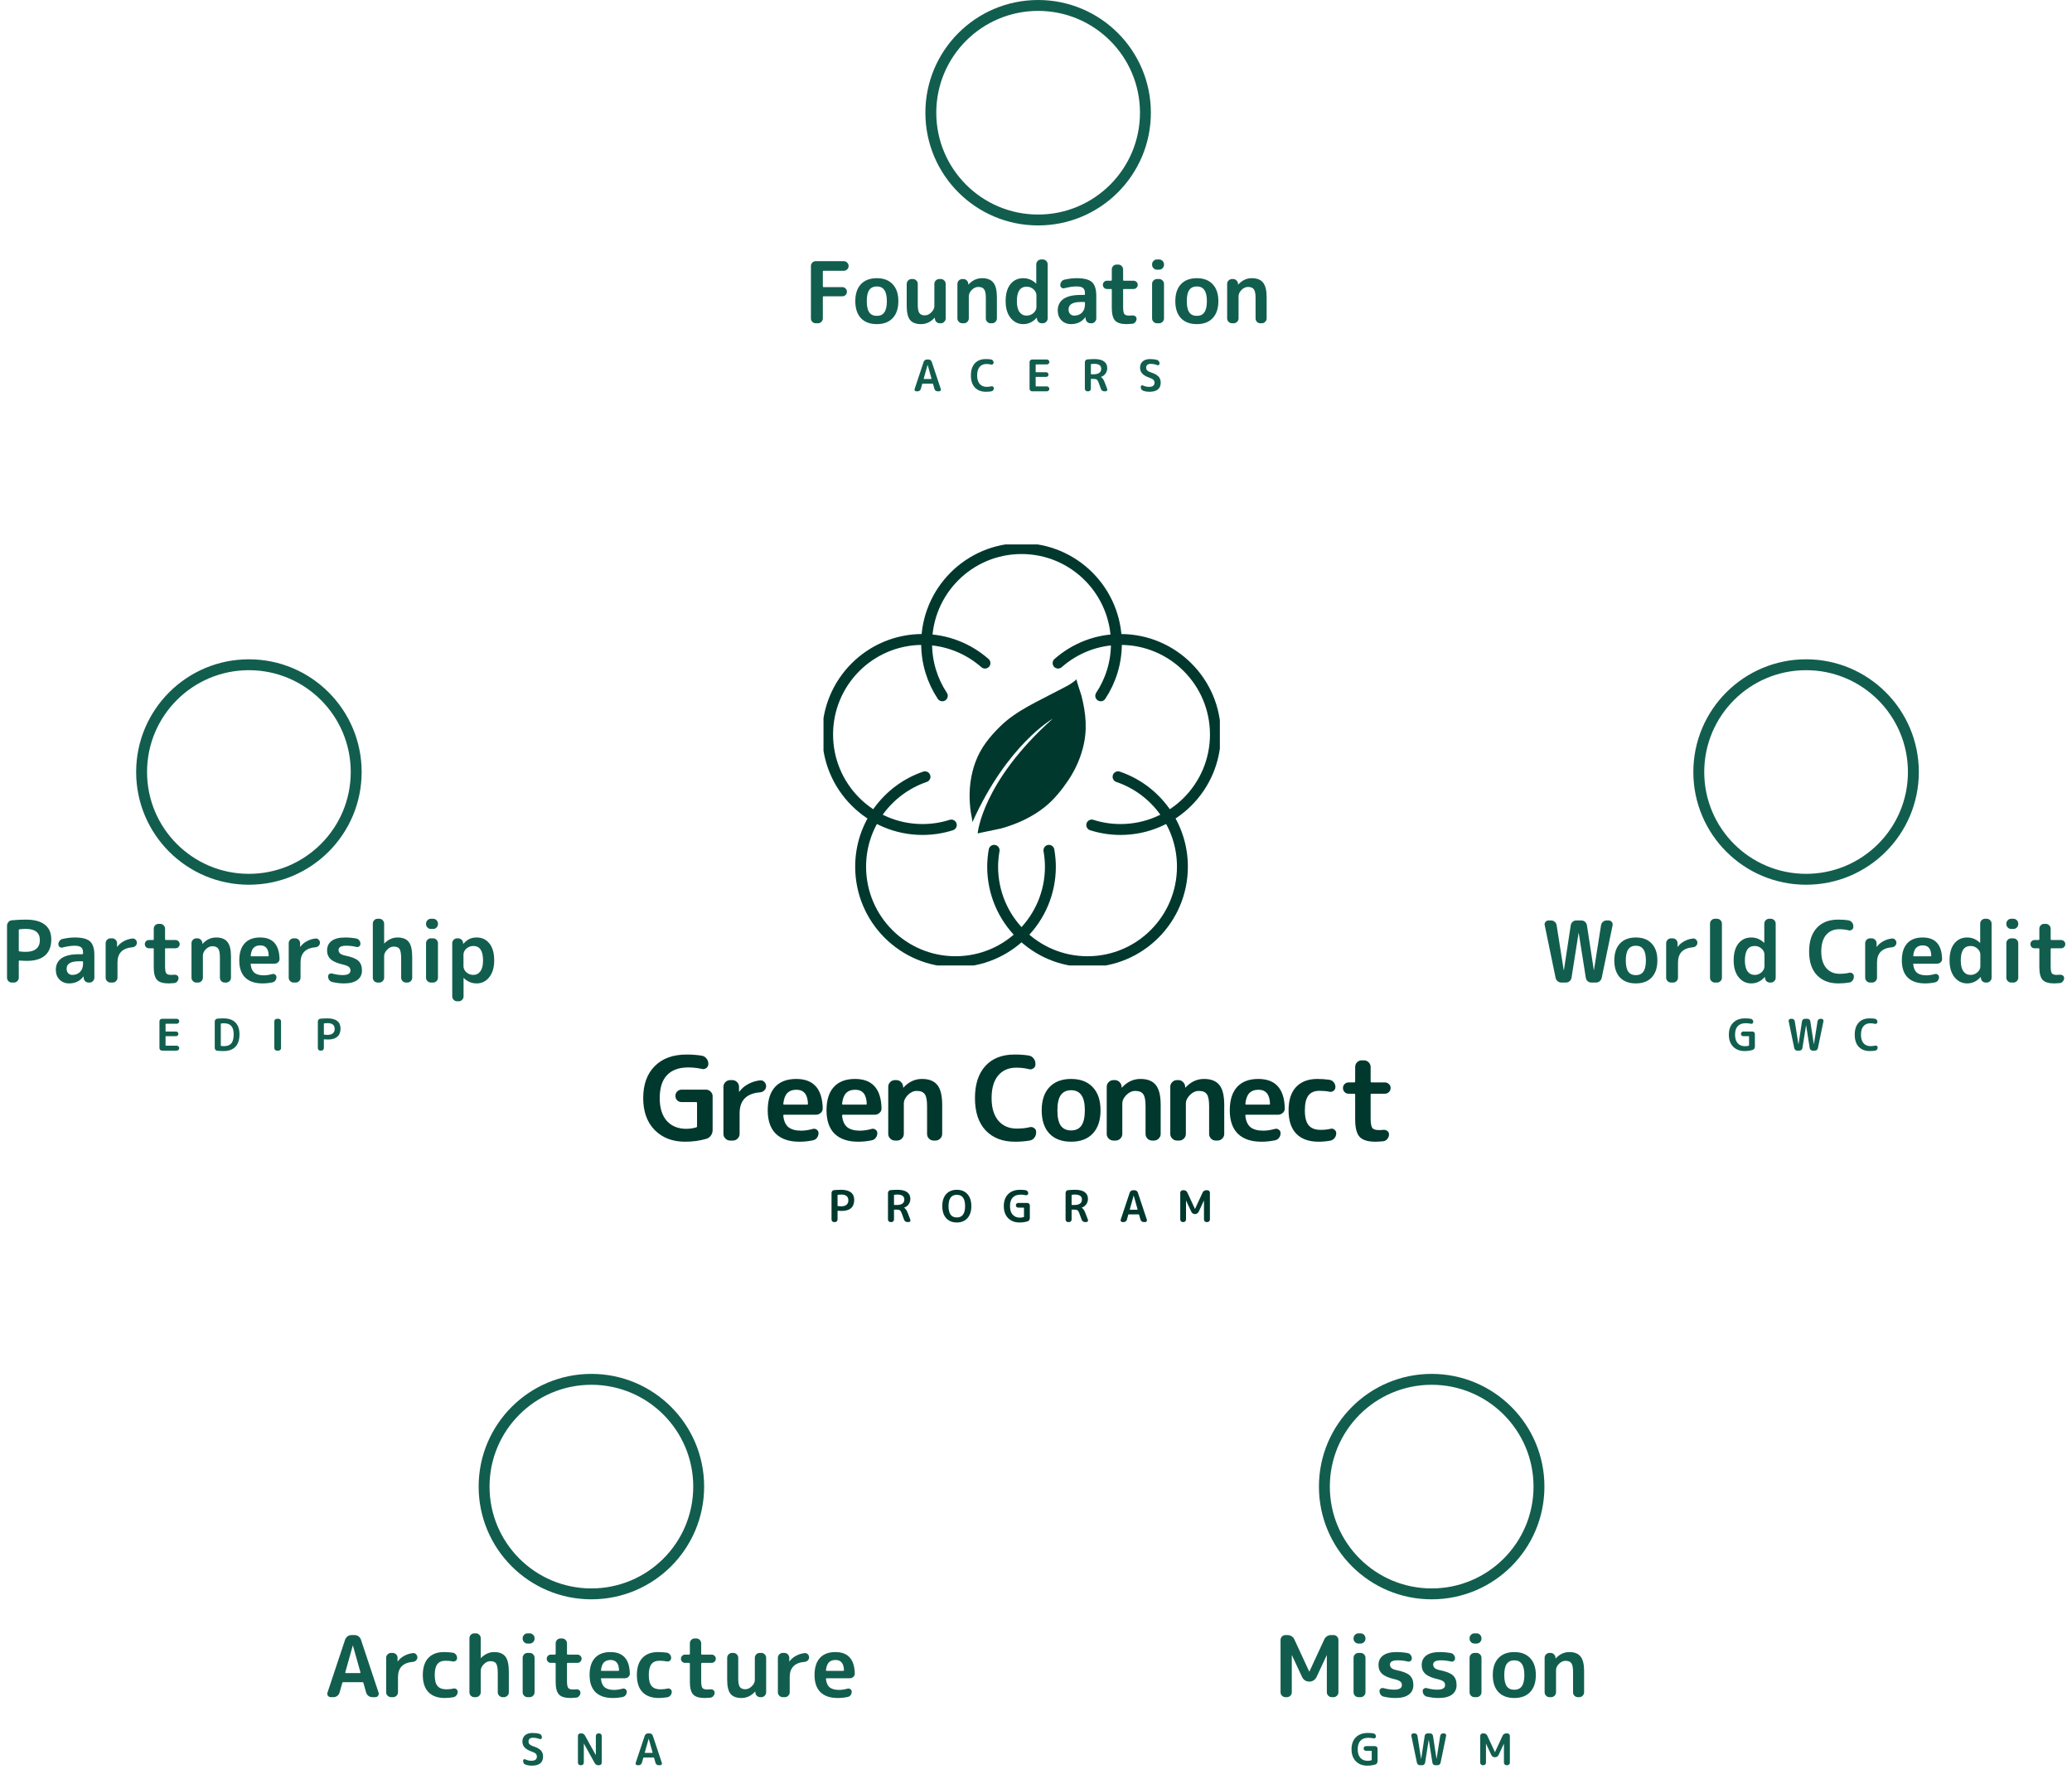 <svg width="487" height="417" viewBox="0 0 487 417" fill="none" xmlns="http://www.w3.org/2000/svg">
<path d="M161.017 268.416C158.084 268.416 155.706 267.505 153.885 265.683C152.081 263.843 151.179 261.338 151.179 258.168C151.179 254.962 152.081 252.457 153.885 250.653C155.688 248.831 158.184 247.92 161.372 247.92C162.684 247.92 163.877 248.012 164.952 248.194C165.389 248.267 165.754 248.485 166.045 248.85C166.337 249.196 166.483 249.597 166.483 250.052V250.161C166.483 250.544 166.328 250.854 166.018 251.09C165.708 251.327 165.362 251.4 164.98 251.309C163.905 251.072 162.839 250.954 161.782 250.954C159.578 250.954 157.902 251.564 156.754 252.785C155.624 253.987 155.06 255.782 155.06 258.168C155.06 260.482 155.615 262.267 156.727 263.525C157.856 264.763 159.377 265.383 161.29 265.383C162.074 265.383 162.848 265.274 163.613 265.055C163.759 265.018 163.832 264.918 163.832 264.754V259.343C163.832 259.179 163.759 259.097 163.613 259.097H160.197C159.796 259.097 159.45 258.961 159.159 258.688C158.885 258.396 158.749 258.05 158.749 257.649C158.749 257.23 158.885 256.884 159.159 256.611C159.45 256.319 159.796 256.173 160.197 256.173H165.936C166.355 256.173 166.719 256.328 167.029 256.638C167.339 256.948 167.494 257.312 167.494 257.731V265.683C167.494 266.157 167.357 266.585 167.084 266.968C166.811 267.35 166.455 267.605 166.018 267.733C164.469 268.188 162.802 268.416 161.017 268.416ZM171.595 268.143C171.176 268.143 170.812 267.988 170.502 267.678C170.192 267.369 170.037 267.004 170.037 266.585V255.49C170.037 255.071 170.192 254.707 170.502 254.397C170.812 254.087 171.176 253.933 171.595 253.933H172.142C172.561 253.933 172.925 254.087 173.235 254.397C173.544 254.707 173.699 255.071 173.699 255.49V256.638C173.699 256.656 173.708 256.665 173.727 256.665C173.763 256.665 173.781 256.656 173.781 256.638C174.31 255.909 175.002 255.317 175.858 254.862C176.714 254.388 177.653 254.097 178.673 253.987C179.055 253.951 179.383 254.078 179.657 254.37C179.93 254.643 180.067 254.971 180.067 255.354C180.067 255.736 179.93 256.064 179.657 256.337C179.383 256.611 179.055 256.766 178.673 256.802C175.448 257.057 173.836 258.697 173.836 261.721V266.585C173.836 267.004 173.681 267.369 173.371 267.678C173.062 267.988 172.697 268.143 172.278 268.143H171.595ZM187.194 256.201C186.265 256.201 185.545 256.465 185.035 256.993C184.543 257.503 184.234 258.332 184.106 259.48C184.106 259.626 184.179 259.699 184.325 259.699H189.681C189.827 259.699 189.9 259.626 189.9 259.48C189.827 257.294 188.925 256.201 187.194 256.201ZM187.877 268.416C185.491 268.416 183.651 267.797 182.357 266.558C181.082 265.301 180.444 263.461 180.444 261.038C180.444 258.633 181.018 256.802 182.166 255.545C183.314 254.288 184.972 253.659 187.14 253.659C191.184 253.659 193.261 255.955 193.37 260.546C193.389 260.983 193.234 261.347 192.906 261.639C192.578 261.93 192.195 262.076 191.758 262.076H184.297C184.134 262.076 184.07 262.158 184.106 262.322C184.234 263.543 184.635 264.435 185.309 265C186.001 265.547 187.003 265.82 188.315 265.82C189.134 265.82 190.045 265.683 191.047 265.41C191.375 265.319 191.676 265.374 191.949 265.574C192.241 265.775 192.386 266.048 192.386 266.394C192.386 266.813 192.259 267.186 192.004 267.514C191.767 267.824 191.448 268.015 191.047 268.088C190.027 268.307 188.971 268.416 187.877 268.416ZM201.013 256.201C200.084 256.201 199.364 256.465 198.854 256.993C198.362 257.503 198.052 258.332 197.925 259.48C197.925 259.626 197.998 259.699 198.143 259.699H203.5C203.645 259.699 203.718 259.626 203.718 259.48C203.645 257.294 202.744 256.201 201.013 256.201ZM201.696 268.416C199.309 268.416 197.469 267.797 196.176 266.558C194.901 265.301 194.263 263.461 194.263 261.038C194.263 258.633 194.837 256.802 195.985 255.545C197.132 254.288 198.79 253.659 200.958 253.659C205.003 253.659 207.08 255.955 207.189 260.546C207.207 260.983 207.052 261.347 206.724 261.639C206.396 261.93 206.014 262.076 205.577 262.076H198.116C197.952 262.076 197.888 262.158 197.925 262.322C198.052 263.543 198.453 264.435 199.127 265C199.82 265.547 200.822 265.82 202.133 265.82C202.953 265.82 203.864 265.683 204.866 265.41C205.194 265.319 205.495 265.374 205.768 265.574C206.059 265.775 206.205 266.048 206.205 266.394C206.205 266.813 206.078 267.186 205.823 267.514C205.586 267.824 205.267 268.015 204.866 268.088C203.846 268.307 202.789 268.416 201.696 268.416ZM210.329 268.143C209.91 268.143 209.545 267.988 209.236 267.678C208.926 267.369 208.771 267.004 208.771 266.585V255.49C208.771 255.071 208.926 254.707 209.236 254.397C209.545 254.087 209.91 253.933 210.329 253.933H210.684C211.121 253.933 211.486 254.087 211.777 254.397C212.087 254.689 212.251 255.053 212.269 255.49V255.682C212.269 255.7 212.278 255.709 212.296 255.709C212.315 255.709 212.333 255.7 212.351 255.682C213.59 254.333 215.038 253.659 216.696 253.659C218.354 253.659 219.557 254.133 220.303 255.08C221.069 256.009 221.451 257.567 221.451 259.753V266.585C221.451 267.004 221.296 267.369 220.987 267.678C220.677 267.988 220.313 268.143 219.894 268.143H219.429C219.01 268.143 218.646 267.988 218.336 267.678C218.044 267.369 217.899 267.004 217.899 266.585V260.027C217.899 258.66 217.716 257.731 217.352 257.239C217.006 256.729 216.377 256.474 215.466 256.474C214.719 256.474 214.027 256.793 213.39 257.43C212.752 258.068 212.433 258.751 212.433 259.48V266.585C212.433 267.004 212.278 267.369 211.969 267.678C211.659 267.988 211.294 268.143 210.875 268.143H210.329ZM238.527 268.416C235.649 268.416 233.362 267.533 231.668 265.765C229.992 263.98 229.154 261.448 229.154 258.168C229.154 254.925 229.965 252.411 231.586 250.626C233.226 248.822 235.512 247.92 238.445 247.92C239.793 247.92 240.923 248.002 241.834 248.166C242.271 248.239 242.635 248.458 242.927 248.822C243.218 249.187 243.364 249.597 243.364 250.052V250.271C243.364 250.653 243.2 250.954 242.872 251.172C242.563 251.391 242.226 251.455 241.861 251.364C240.968 251.127 239.966 251.008 238.855 251.008C237.052 251.008 235.63 251.628 234.592 252.867C233.572 254.106 233.062 255.873 233.062 258.168C233.062 260.446 233.59 262.213 234.647 263.47C235.722 264.709 237.152 265.328 238.937 265.328C240.14 265.328 241.169 265.219 242.025 265C242.39 264.909 242.727 264.973 243.036 265.192C243.364 265.41 243.528 265.711 243.528 266.093V266.285C243.528 266.74 243.382 267.15 243.091 267.514C242.818 267.861 242.453 268.07 241.998 268.143C240.959 268.325 239.802 268.416 238.527 268.416ZM254.159 257.458C253.631 256.693 252.829 256.31 251.754 256.31C250.68 256.31 249.869 256.693 249.322 257.458C248.794 258.205 248.53 259.398 248.53 261.038C248.53 262.677 248.794 263.88 249.322 264.645C249.869 265.392 250.68 265.765 251.754 265.765C252.829 265.765 253.631 265.392 254.159 264.645C254.706 263.88 254.979 262.677 254.979 261.038C254.979 259.398 254.706 258.205 254.159 257.458ZM256.837 266.503C255.635 267.779 253.941 268.416 251.754 268.416C249.568 268.416 247.865 267.779 246.644 266.503C245.442 265.21 244.841 263.388 244.841 261.038C244.841 258.688 245.442 256.875 246.644 255.6C247.865 254.306 249.568 253.659 251.754 253.659C253.941 253.659 255.635 254.306 256.837 255.6C258.058 256.875 258.668 258.688 258.668 261.038C258.668 263.388 258.058 265.21 256.837 266.503ZM261.68 268.143C261.261 268.143 260.897 267.988 260.587 267.678C260.278 267.369 260.123 267.004 260.123 266.585V255.49C260.123 255.071 260.278 254.707 260.587 254.397C260.897 254.087 261.261 253.933 261.68 253.933H262.036C262.473 253.933 262.837 254.087 263.129 254.397C263.438 254.689 263.602 255.053 263.621 255.49V255.682C263.621 255.7 263.63 255.709 263.648 255.709C263.666 255.709 263.684 255.7 263.703 255.682C264.941 254.333 266.39 253.659 268.048 253.659C269.706 253.659 270.908 254.133 271.655 255.08C272.42 256.009 272.803 257.567 272.803 259.753V266.585C272.803 267.004 272.648 267.369 272.338 267.678C272.028 267.988 271.664 268.143 271.245 268.143H270.781C270.361 268.143 269.997 267.988 269.687 267.678C269.396 267.369 269.25 267.004 269.25 266.585V260.027C269.25 258.66 269.068 257.731 268.704 257.239C268.357 256.729 267.729 256.474 266.818 256.474C266.071 256.474 265.379 256.793 264.741 257.43C264.103 258.068 263.785 258.751 263.785 259.48V266.585C263.785 267.004 263.63 267.369 263.32 267.678C263.01 267.988 262.646 268.143 262.227 268.143H261.68ZM276.62 268.143C276.201 268.143 275.837 267.988 275.527 267.678C275.217 267.369 275.062 267.004 275.062 266.585V255.49C275.062 255.071 275.217 254.707 275.527 254.397C275.837 254.087 276.201 253.933 276.62 253.933H276.975C277.412 253.933 277.777 254.087 278.068 254.397C278.378 254.689 278.542 255.053 278.56 255.49V255.682C278.56 255.7 278.569 255.709 278.587 255.709C278.606 255.709 278.624 255.7 278.642 255.682C279.881 254.333 281.329 253.659 282.987 253.659C284.645 253.659 285.848 254.133 286.595 255.08C287.36 256.009 287.742 257.567 287.742 259.753V266.585C287.742 267.004 287.587 267.369 287.278 267.678C286.968 267.988 286.604 268.143 286.185 268.143H285.72C285.301 268.143 284.937 267.988 284.627 267.678C284.335 267.369 284.19 267.004 284.19 266.585V260.027C284.19 258.66 284.007 257.731 283.643 257.239C283.297 256.729 282.668 256.474 281.758 256.474C281.011 256.474 280.318 256.793 279.681 257.43C279.043 258.068 278.724 258.751 278.724 259.48V266.585C278.724 267.004 278.569 267.369 278.26 267.678C277.95 267.988 277.585 268.143 277.166 268.143H276.62ZM295.795 256.201C294.866 256.201 294.146 256.465 293.636 256.993C293.144 257.503 292.835 258.332 292.707 259.48C292.707 259.626 292.78 259.699 292.926 259.699H298.282C298.428 259.699 298.501 259.626 298.501 259.48C298.428 257.294 297.526 256.201 295.795 256.201ZM296.478 268.416C294.092 268.416 292.252 267.797 290.958 266.558C289.683 265.301 289.045 263.461 289.045 261.038C289.045 258.633 289.619 256.802 290.767 255.545C291.915 254.288 293.573 253.659 295.741 253.659C299.785 253.659 301.862 255.955 301.971 260.546C301.989 260.983 301.835 261.347 301.507 261.639C301.179 261.93 300.796 262.076 300.359 262.076H292.898C292.734 262.076 292.671 262.158 292.707 262.322C292.835 263.543 293.235 264.435 293.91 265C294.602 265.547 295.604 265.82 296.916 265.82C297.735 265.82 298.646 265.683 299.648 265.41C299.976 265.319 300.277 265.374 300.55 265.574C300.842 265.775 300.987 266.048 300.987 266.394C300.987 266.813 300.86 267.186 300.605 267.514C300.368 267.824 300.049 268.015 299.648 268.088C298.628 268.307 297.571 268.416 296.478 268.416ZM309.914 268.416C307.655 268.416 305.915 267.797 304.695 266.558C303.474 265.301 302.864 263.461 302.864 261.038C302.864 258.651 303.447 256.829 304.613 255.572C305.797 254.297 307.473 253.659 309.641 253.659C310.607 253.659 311.536 253.723 312.429 253.851C312.848 253.905 313.194 254.096 313.467 254.424C313.74 254.752 313.877 255.135 313.877 255.572C313.877 255.937 313.731 256.228 313.44 256.447C313.166 256.665 312.848 256.738 312.483 256.665C311.773 256.52 310.98 256.447 310.106 256.447C308.958 256.447 308.102 256.811 307.537 257.54C306.972 258.269 306.69 259.435 306.69 261.038C306.69 262.677 306.99 263.852 307.592 264.563C308.193 265.274 309.122 265.629 310.379 265.629C311.272 265.629 312.046 265.547 312.702 265.383C313.048 265.292 313.358 265.356 313.631 265.574C313.923 265.793 314.068 266.075 314.068 266.421C314.068 266.859 313.932 267.241 313.658 267.569C313.403 267.897 313.066 268.097 312.647 268.17C311.718 268.334 310.807 268.416 309.914 268.416ZM316.96 257.13C316.596 257.13 316.286 257.002 316.031 256.747C315.776 256.474 315.648 256.155 315.648 255.791C315.648 255.426 315.776 255.117 316.031 254.862C316.286 254.607 316.596 254.479 316.96 254.479H318.272C318.436 254.479 318.518 254.397 318.518 254.233V250.845C318.518 250.425 318.663 250.061 318.955 249.751C319.265 249.442 319.629 249.287 320.048 249.287H320.594C321.013 249.287 321.378 249.442 321.688 249.751C321.997 250.061 322.152 250.425 322.152 250.845V254.233C322.152 254.397 322.234 254.479 322.398 254.479H325.513C325.878 254.479 326.188 254.607 326.443 254.862C326.716 255.117 326.853 255.426 326.853 255.791C326.853 256.155 326.716 256.474 326.443 256.747C326.188 257.002 325.878 257.13 325.513 257.13H322.398C322.234 257.13 322.152 257.203 322.152 257.348V262.869C322.152 264.053 322.28 264.818 322.535 265.164C322.79 265.51 323.318 265.683 324.12 265.683C324.557 265.683 324.885 265.665 325.104 265.629C325.468 265.592 325.787 265.674 326.06 265.875C326.333 266.075 326.47 266.348 326.47 266.695C326.47 267.095 326.333 267.46 326.06 267.788C325.805 268.097 325.486 268.27 325.104 268.307C324.302 268.38 323.701 268.416 323.3 268.416C321.533 268.416 320.294 268.043 319.583 267.296C318.873 266.531 318.518 265.173 318.518 263.224V257.348C318.518 257.203 318.436 257.13 318.272 257.13H316.96Z" fill="#00382E"/>
<path d="M196.857 280.99V283.46C196.857 283.507 196.884 283.538 196.939 283.552C197.199 283.586 197.452 283.603 197.697 283.603C198.251 283.603 198.671 283.484 198.958 283.244C199.252 282.998 199.399 282.65 199.399 282.199C199.399 281.291 198.832 280.836 197.697 280.836C197.452 280.836 197.199 280.853 196.939 280.887C196.884 280.901 196.857 280.935 196.857 280.99ZM196.017 287.303C195.86 287.303 195.723 287.245 195.607 287.128C195.498 287.012 195.443 286.876 195.443 286.718V280.457C195.443 280.293 195.498 280.146 195.607 280.016C195.716 279.887 195.853 279.815 196.017 279.801C196.598 279.747 197.158 279.719 197.697 279.719C198.722 279.719 199.491 279.924 200.003 280.334C200.516 280.737 200.772 281.325 200.772 282.097C200.772 282.951 200.522 283.596 200.024 284.034C199.532 284.471 198.801 284.689 197.831 284.689C197.605 284.689 197.308 284.676 196.939 284.648C196.884 284.648 196.857 284.676 196.857 284.73V286.718C196.857 286.876 196.799 287.012 196.683 287.128C196.567 287.245 196.43 287.303 196.273 287.303H196.017ZM210.124 280.99V283.214C210.124 283.268 210.155 283.296 210.216 283.296H210.729C211.945 283.296 212.553 282.862 212.553 281.994C212.553 281.222 211.989 280.836 210.862 280.836C210.657 280.836 210.442 280.853 210.216 280.887C210.155 280.901 210.124 280.935 210.124 280.99ZM209.294 287.303C209.137 287.303 209 287.245 208.884 287.128C208.768 287.012 208.71 286.876 208.71 286.718V280.457C208.71 280.293 208.764 280.146 208.874 280.016C208.983 279.887 209.12 279.815 209.284 279.801C209.864 279.747 210.425 279.719 210.964 279.719C211.969 279.719 212.72 279.907 213.219 280.283C213.718 280.652 213.967 281.174 213.967 281.851C213.967 282.336 213.834 282.763 213.567 283.132C213.308 283.501 212.956 283.76 212.512 283.911C212.505 283.911 212.502 283.914 212.502 283.921C212.502 283.934 212.505 283.941 212.512 283.941C212.84 284.146 213.12 284.549 213.352 285.151L213.967 286.759C214.015 286.889 213.998 287.012 213.916 287.128C213.841 287.245 213.735 287.303 213.598 287.303H213.28C213.103 287.303 212.942 287.255 212.799 287.159C212.655 287.057 212.553 286.923 212.491 286.759L211.917 285.181C211.794 284.853 211.654 284.638 211.497 284.536C211.34 284.433 211.07 284.382 210.688 284.382H210.216C210.155 284.382 210.124 284.413 210.124 284.474V286.718C210.124 286.876 210.066 287.012 209.95 287.128C209.84 287.245 209.707 287.303 209.55 287.303H209.294ZM226.835 283.562C226.835 281.786 226.186 280.898 224.888 280.898C223.59 280.898 222.941 281.786 222.941 283.562C222.941 285.338 223.59 286.227 224.888 286.227C226.186 286.227 226.835 285.338 226.835 283.562ZM227.378 286.391C226.77 287.067 225.94 287.405 224.888 287.405C223.836 287.405 223.002 287.067 222.388 286.391C221.78 285.714 221.476 284.771 221.476 283.562C221.476 282.353 221.78 281.41 222.388 280.734C223.002 280.057 223.836 279.719 224.888 279.719C225.94 279.719 226.77 280.057 227.378 280.734C227.993 281.41 228.301 282.353 228.301 283.562C228.301 284.771 227.993 285.714 227.378 286.391ZM239.623 287.405C238.523 287.405 237.631 287.063 236.948 286.38C236.271 285.69 235.933 284.751 235.933 283.562C235.933 282.36 236.271 281.42 236.948 280.744C237.624 280.061 238.56 279.719 239.756 279.719C240.248 279.719 240.695 279.753 241.098 279.822C241.262 279.849 241.399 279.931 241.508 280.068C241.617 280.197 241.672 280.348 241.672 280.519V280.559C241.672 280.703 241.614 280.819 241.498 280.908C241.382 280.997 241.252 281.024 241.108 280.99C240.705 280.901 240.306 280.857 239.909 280.857C239.083 280.857 238.454 281.086 238.024 281.543C237.6 281.994 237.389 282.667 237.389 283.562C237.389 284.43 237.597 285.099 238.014 285.571C238.437 286.035 239.008 286.268 239.725 286.268C240.019 286.268 240.309 286.227 240.596 286.145C240.651 286.131 240.678 286.093 240.678 286.032V284.003C240.678 283.941 240.651 283.911 240.596 283.911H239.315C239.165 283.911 239.035 283.859 238.926 283.757C238.823 283.648 238.772 283.518 238.772 283.367C238.772 283.21 238.823 283.08 238.926 282.978C239.035 282.869 239.165 282.814 239.315 282.814H241.467C241.624 282.814 241.761 282.872 241.877 282.988C241.993 283.104 242.051 283.241 242.051 283.398V286.38C242.051 286.558 242 286.718 241.898 286.862C241.795 287.005 241.662 287.101 241.498 287.149C240.917 287.32 240.292 287.405 239.623 287.405ZM251.866 280.99V283.214C251.866 283.268 251.897 283.296 251.958 283.296H252.471C253.687 283.296 254.295 282.862 254.295 281.994C254.295 281.222 253.731 280.836 252.604 280.836C252.399 280.836 252.184 280.853 251.958 280.887C251.897 280.901 251.866 280.935 251.866 280.99ZM251.036 287.303C250.879 287.303 250.742 287.245 250.626 287.128C250.51 287.012 250.452 286.876 250.452 286.718V280.457C250.452 280.293 250.507 280.146 250.616 280.016C250.725 279.887 250.862 279.815 251.026 279.801C251.607 279.747 252.167 279.719 252.706 279.719C253.711 279.719 254.462 279.907 254.961 280.283C255.46 280.652 255.709 281.174 255.709 281.851C255.709 282.336 255.576 282.763 255.309 283.132C255.05 283.501 254.698 283.76 254.254 283.911C254.247 283.911 254.244 283.914 254.244 283.921C254.244 283.934 254.247 283.941 254.254 283.941C254.582 284.146 254.862 284.549 255.094 285.151L255.709 286.759C255.757 286.889 255.74 287.012 255.658 287.128C255.583 287.245 255.477 287.303 255.34 287.303H255.023C254.845 287.303 254.684 287.255 254.541 287.159C254.397 287.057 254.295 286.923 254.233 286.759L253.66 285.181C253.537 284.853 253.397 284.638 253.239 284.536C253.082 284.433 252.812 284.382 252.43 284.382H251.958C251.897 284.382 251.866 284.413 251.866 284.474V286.718C251.866 286.876 251.808 287.012 251.692 287.128C251.583 287.245 251.449 287.303 251.292 287.303H251.036ZM266.451 281.092L265.549 284.31C265.543 284.331 265.546 284.351 265.56 284.372C265.573 284.392 265.59 284.402 265.611 284.402H267.312C267.332 284.402 267.35 284.392 267.363 284.372C267.377 284.351 267.38 284.331 267.373 284.31L266.472 281.092C266.472 281.086 266.468 281.082 266.461 281.082C266.455 281.082 266.451 281.086 266.451 281.092ZM263.797 287.303C263.654 287.303 263.541 287.245 263.459 287.128C263.377 287.012 263.36 286.886 263.408 286.749L265.529 280.375C265.59 280.211 265.689 280.078 265.826 279.975C265.97 279.873 266.127 279.822 266.297 279.822H266.666C266.844 279.822 267.001 279.873 267.138 279.975C267.281 280.078 267.38 280.211 267.435 280.375L269.556 286.749C269.604 286.886 269.587 287.012 269.505 287.128C269.423 287.245 269.31 287.303 269.167 287.303H268.798C268.634 287.303 268.48 287.251 268.337 287.149C268.2 287.04 268.108 286.903 268.06 286.739L267.732 285.581C267.725 285.526 267.688 285.499 267.619 285.499H265.303C265.242 285.499 265.204 285.526 265.191 285.581L264.863 286.739C264.822 286.903 264.73 287.04 264.586 287.149C264.449 287.251 264.296 287.303 264.125 287.303H263.797ZM277.99 287.303C277.833 287.303 277.696 287.245 277.58 287.128C277.464 287.012 277.406 286.876 277.406 286.718V280.406C277.406 280.249 277.464 280.112 277.58 279.996C277.696 279.88 277.833 279.822 277.99 279.822H278.246C278.424 279.822 278.588 279.869 278.738 279.965C278.889 280.061 278.998 280.187 279.066 280.344L280.86 284.218C280.86 284.225 280.863 284.228 280.87 284.228C280.877 284.228 280.88 284.225 280.88 284.218L282.673 280.344C282.742 280.187 282.851 280.061 283.001 279.965C283.152 279.869 283.316 279.822 283.493 279.822H283.79C283.948 279.822 284.084 279.88 284.2 279.996C284.317 280.112 284.375 280.249 284.375 280.406V286.718C284.375 286.876 284.317 287.012 284.2 287.128C284.084 287.245 283.948 287.303 283.79 287.303H283.565C283.408 287.303 283.271 287.245 283.155 287.128C283.039 287.012 282.981 286.876 282.981 286.718V282.261C282.981 282.254 282.977 282.25 282.971 282.25C282.964 282.25 282.96 282.254 282.96 282.261L281.731 284.894C281.656 285.051 281.539 285.181 281.382 285.284C281.232 285.379 281.071 285.427 280.901 285.427H280.839C280.668 285.427 280.504 285.379 280.347 285.284C280.197 285.181 280.084 285.051 280.009 284.894L278.779 282.261C278.779 282.254 278.776 282.25 278.769 282.25C278.762 282.25 278.759 282.254 278.759 282.261V286.718C278.759 286.876 278.701 287.012 278.585 287.128C278.468 287.245 278.332 287.303 278.175 287.303H277.99Z" fill="#00382E"/>
<g clip-path="url(#clip0_4321_16267)">
<path d="M231.505 155.893C227.588 152.455 222.449 150.338 216.825 150.338C204.511 150.338 194.523 160.341 194.523 172.675C194.523 185.01 204.511 195.013 216.825 195.013C219.191 195.013 221.46 194.644 223.593 193.964" stroke="#00382E" stroke-width="2.562" stroke-miterlimit="10" stroke-linecap="round"/>
<path d="M228.534 193.269C228.608 193.162 228.22 191.163 228.191 191.042C228.078 190.313 228.005 189.582 227.954 188.869C227.718 185.57 228.13 182.183 229.297 179.07C230.514 175.79 232.618 173.203 235.062 170.797C238.842 167.068 243.978 164.878 248.624 162.397C250.239 161.545 251.688 160.95 253.049 159.686C252.896 159.84 254.094 163.152 254.156 163.455C255.261 167.756 255.648 171.741 254.465 176.063C253.773 178.671 252.621 181.148 251.126 183.384C249.611 185.642 247.792 187.921 245.686 189.628C242.673 192.074 239.09 193.702 235.404 194.743C234.903 194.882 229.785 195.902 229.788 195.943C229.788 195.943 230.762 183.837 247.439 168.971C247.439 168.971 236.752 174.996 228.556 193.288L228.536 193.29L228.534 193.269Z" fill="#00382E"/>
<path d="M258.714 163.585C261.041 160.069 262.398 155.835 262.398 151.309C262.398 138.975 252.411 128.971 240.097 128.971C227.782 128.971 217.795 138.975 217.795 151.309C217.795 155.854 219.152 160.069 221.48 163.585" stroke="#00382E" stroke-width="2.562" stroke-miterlimit="10" stroke-linecap="round"/>
<path d="M256.6 193.964C258.733 194.644 261.002 195.013 263.368 195.013C275.682 195.013 285.669 185.01 285.669 172.675C285.669 160.341 275.682 150.338 263.368 150.338C257.744 150.338 252.624 152.436 248.688 155.893" stroke="#00382E" stroke-width="2.562" stroke-miterlimit="10" stroke-linecap="round"/>
<path d="M233.659 199.908C233.445 201.151 233.31 202.433 233.31 203.754C233.31 216.088 243.297 226.092 255.611 226.092C267.926 226.092 277.913 216.088 277.913 203.754C277.913 193.945 271.591 185.612 262.786 182.621" stroke="#00382E" stroke-width="2.562" stroke-miterlimit="10" stroke-linecap="round"/>
<path d="M217.408 182.621C208.623 185.612 202.281 193.945 202.281 203.754C202.281 216.088 212.268 226.092 224.583 226.092C236.897 226.092 246.884 216.088 246.884 203.754C246.884 202.453 246.749 201.171 246.535 199.908" stroke="#00382E" stroke-width="2.562" stroke-miterlimit="10" stroke-linecap="round"/>
</g>
<circle cx="424.5" cy="181.5" r="25.219" stroke="#125E4E" stroke-width="2.562"/>
<path d="M365.626 229.88L363.066 217.52C362.999 217.227 363.059 216.967 363.246 216.74C363.446 216.513 363.692 216.4 363.986 216.4H364.566C364.899 216.4 365.186 216.507 365.426 216.72C365.666 216.933 365.812 217.2 365.866 217.52L367.526 228.04C367.526 228.053 367.532 228.06 367.546 228.06C367.572 228.06 367.586 228.053 367.586 228.04L369.186 217.52C369.239 217.2 369.386 216.933 369.626 216.72C369.866 216.507 370.152 216.4 370.486 216.4H371.686C372.019 216.4 372.306 216.507 372.546 216.72C372.786 216.933 372.932 217.2 372.986 217.52L374.606 228.04C374.606 228.053 374.612 228.06 374.626 228.06C374.639 228.06 374.646 228.053 374.646 228.04L376.306 217.52C376.359 217.2 376.506 216.933 376.746 216.72C376.986 216.507 377.272 216.4 377.606 216.4H378.106C378.399 216.4 378.639 216.513 378.826 216.74C379.012 216.967 379.079 217.227 379.026 217.52L376.466 229.88C376.399 230.2 376.239 230.467 375.986 230.68C375.732 230.893 375.439 231 375.106 231H374.046C373.712 231 373.419 230.893 373.166 230.68C372.926 230.467 372.779 230.2 372.726 229.88L371.066 219.36C371.066 219.347 371.059 219.34 371.046 219.34C371.032 219.34 371.026 219.347 371.026 219.36L369.366 229.88C369.312 230.2 369.159 230.467 368.906 230.68C368.666 230.893 368.379 231 368.046 231H366.986C366.652 231 366.359 230.893 366.106 230.68C365.852 230.467 365.692 230.2 365.626 229.88ZM386.248 223.18C385.861 222.62 385.275 222.34 384.488 222.34C383.701 222.34 383.108 222.62 382.708 223.18C382.321 223.727 382.128 224.6 382.128 225.8C382.128 227 382.321 227.88 382.708 228.44C383.108 228.987 383.701 229.26 384.488 229.26C385.275 229.26 385.861 228.987 386.248 228.44C386.648 227.88 386.848 227 386.848 225.8C386.848 224.6 386.648 223.727 386.248 223.18ZM388.208 229.8C387.328 230.733 386.088 231.2 384.488 231.2C382.888 231.2 381.641 230.733 380.748 229.8C379.868 228.853 379.428 227.52 379.428 225.8C379.428 224.08 379.868 222.753 380.748 221.82C381.641 220.873 382.888 220.4 384.488 220.4C386.088 220.4 387.328 220.873 388.208 221.82C389.101 222.753 389.548 224.08 389.548 225.8C389.548 227.52 389.101 228.853 388.208 229.8ZM392.752 231C392.446 231 392.179 230.887 391.952 230.66C391.726 230.433 391.612 230.167 391.612 229.86V221.74C391.612 221.433 391.726 221.167 391.952 220.94C392.179 220.713 392.446 220.6 392.752 220.6H393.152C393.459 220.6 393.726 220.713 393.952 220.94C394.179 221.167 394.292 221.433 394.292 221.74V222.58C394.292 222.593 394.299 222.6 394.312 222.6C394.339 222.6 394.352 222.593 394.352 222.58C394.739 222.047 395.246 221.613 395.872 221.28C396.499 220.933 397.186 220.72 397.932 220.64C398.212 220.613 398.452 220.707 398.652 220.92C398.852 221.12 398.952 221.36 398.952 221.64C398.952 221.92 398.852 222.16 398.652 222.36C398.452 222.56 398.212 222.673 397.932 222.7C395.572 222.887 394.392 224.087 394.392 226.3V229.86C394.392 230.167 394.279 230.433 394.052 230.66C393.826 230.887 393.559 231 393.252 231H392.752ZM403.059 231C402.753 231 402.486 230.887 402.259 230.66C402.033 230.433 401.919 230.167 401.919 229.86V217.14C401.919 216.833 402.033 216.567 402.259 216.34C402.486 216.113 402.753 216 403.059 216H403.579C403.886 216 404.153 216.113 404.379 216.34C404.606 216.567 404.719 216.833 404.719 217.14V229.86C404.719 230.167 404.606 230.433 404.379 230.66C404.153 230.887 403.886 231 403.579 231H403.059ZM412.417 222.4C410.884 222.4 410.117 223.533 410.117 225.8C410.117 226.933 410.324 227.787 410.737 228.36C411.151 228.92 411.711 229.2 412.417 229.2C413.044 229.2 413.584 228.993 414.037 228.58C414.491 228.167 414.717 227.693 414.717 227.16V224.44C414.717 223.907 414.491 223.433 414.037 223.02C413.584 222.607 413.044 222.4 412.417 222.4ZM411.617 231.2C410.431 231.2 409.444 230.72 408.657 229.76C407.871 228.787 407.477 227.467 407.477 225.8C407.477 224.08 407.851 222.753 408.597 221.82C409.357 220.873 410.364 220.4 411.617 220.4C412.751 220.4 413.751 220.813 414.617 221.64C414.631 221.653 414.644 221.66 414.657 221.66C414.671 221.66 414.677 221.653 414.677 221.64V217.14C414.677 216.833 414.791 216.567 415.017 216.34C415.244 216.113 415.511 216 415.817 216H416.217C416.524 216 416.791 216.113 417.017 216.34C417.244 216.567 417.357 216.833 417.357 217.14V229.86C417.357 230.167 417.244 230.433 417.017 230.66C416.791 230.887 416.524 231 416.217 231H415.997C415.677 231 415.404 230.893 415.177 230.68C414.964 230.453 414.851 230.18 414.837 229.86L414.817 229.72C414.817 229.707 414.811 229.7 414.797 229.7C414.784 229.7 414.771 229.707 414.757 229.72C413.877 230.707 412.831 231.2 411.617 231.2ZM432.069 231.2C429.963 231.2 428.289 230.553 427.049 229.26C425.823 227.953 425.209 226.1 425.209 223.7C425.209 221.327 425.803 219.487 426.989 218.18C428.189 216.86 429.863 216.2 432.009 216.2C432.996 216.2 433.823 216.26 434.489 216.38C434.809 216.433 435.076 216.593 435.289 216.86C435.503 217.127 435.609 217.427 435.609 217.76V217.92C435.609 218.2 435.489 218.42 435.249 218.58C435.023 218.74 434.776 218.787 434.509 218.72C433.856 218.547 433.123 218.46 432.309 218.46C430.989 218.46 429.949 218.913 429.189 219.82C428.443 220.727 428.069 222.02 428.069 223.7C428.069 225.367 428.456 226.66 429.229 227.58C430.016 228.487 431.063 228.94 432.369 228.94C433.249 228.94 434.003 228.86 434.629 228.7C434.896 228.633 435.143 228.68 435.369 228.84C435.609 229 435.729 229.22 435.729 229.5V229.64C435.729 229.973 435.623 230.273 435.409 230.54C435.209 230.793 434.943 230.947 434.609 231C433.849 231.133 433.003 231.2 432.069 231.2ZM439.53 231C439.223 231 438.956 230.887 438.73 230.66C438.503 230.433 438.39 230.167 438.39 229.86V221.74C438.39 221.433 438.503 221.167 438.73 220.94C438.956 220.713 439.223 220.6 439.53 220.6H439.93C440.236 220.6 440.503 220.713 440.73 220.94C440.956 221.167 441.07 221.433 441.07 221.74V222.58C441.07 222.593 441.076 222.6 441.09 222.6C441.116 222.6 441.13 222.593 441.13 222.58C441.516 222.047 442.023 221.613 442.65 221.28C443.276 220.933 443.963 220.72 444.71 220.64C444.99 220.613 445.23 220.707 445.43 220.92C445.63 221.12 445.73 221.36 445.73 221.64C445.73 221.92 445.63 222.16 445.43 222.36C445.23 222.56 444.99 222.673 444.71 222.7C442.35 222.887 441.17 224.087 441.17 226.3V229.86C441.17 230.167 441.056 230.433 440.83 230.66C440.603 230.887 440.336 231 440.03 231H439.53ZM451.946 222.26C451.266 222.26 450.74 222.453 450.366 222.84C450.006 223.213 449.78 223.82 449.686 224.66C449.686 224.767 449.74 224.82 449.846 224.82H453.766C453.873 224.82 453.926 224.767 453.926 224.66C453.873 223.06 453.213 222.26 451.946 222.26ZM452.446 231.2C450.7 231.2 449.353 230.747 448.406 229.84C447.473 228.92 447.006 227.573 447.006 225.8C447.006 224.04 447.426 222.7 448.266 221.78C449.106 220.86 450.32 220.4 451.906 220.4C454.866 220.4 456.386 222.08 456.466 225.44C456.48 225.76 456.366 226.027 456.126 226.24C455.886 226.453 455.606 226.56 455.286 226.56H449.826C449.706 226.56 449.66 226.62 449.686 226.74C449.78 227.633 450.073 228.287 450.566 228.7C451.073 229.1 451.806 229.3 452.766 229.3C453.366 229.3 454.033 229.2 454.766 229C455.006 228.933 455.226 228.973 455.426 229.12C455.64 229.267 455.746 229.467 455.746 229.72C455.746 230.027 455.653 230.3 455.466 230.54C455.293 230.767 455.06 230.907 454.766 230.96C454.02 231.12 453.246 231.2 452.446 231.2ZM463.159 222.4C461.626 222.4 460.859 223.533 460.859 225.8C460.859 226.933 461.066 227.787 461.479 228.36C461.893 228.92 462.453 229.2 463.159 229.2C463.786 229.2 464.326 228.993 464.779 228.58C465.233 228.167 465.459 227.693 465.459 227.16V224.44C465.459 223.907 465.233 223.433 464.779 223.02C464.326 222.607 463.786 222.4 463.159 222.4ZM462.359 231.2C461.173 231.2 460.186 230.72 459.399 229.76C458.613 228.787 458.219 227.467 458.219 225.8C458.219 224.08 458.593 222.753 459.339 221.82C460.099 220.873 461.106 220.4 462.359 220.4C463.493 220.4 464.493 220.813 465.359 221.64C465.373 221.653 465.386 221.66 465.399 221.66C465.413 221.66 465.419 221.653 465.419 221.64V217.14C465.419 216.833 465.533 216.567 465.759 216.34C465.986 216.113 466.253 216 466.559 216H466.959C467.266 216 467.533 216.113 467.759 216.34C467.986 216.567 468.099 216.833 468.099 217.14V229.86C468.099 230.167 467.986 230.433 467.759 230.66C467.533 230.887 467.266 231 466.959 231H466.739C466.419 231 466.146 230.893 465.919 230.68C465.706 230.453 465.593 230.18 465.579 229.86L465.559 229.72C465.559 229.707 465.553 229.7 465.539 229.7C465.526 229.7 465.513 229.707 465.499 229.72C464.619 230.707 463.573 231.2 462.359 231.2ZM472.708 231C472.401 231 472.135 230.887 471.908 230.66C471.681 230.433 471.568 230.167 471.568 229.86V221.74C471.568 221.433 471.681 221.167 471.908 220.94C472.135 220.713 472.401 220.6 472.708 220.6H473.228C473.535 220.6 473.801 220.713 474.028 220.94C474.255 221.167 474.368 221.433 474.368 221.74V229.86C474.368 230.167 474.255 230.433 474.028 230.66C473.801 230.887 473.535 231 473.228 231H472.708ZM472.708 218.4C472.401 218.4 472.135 218.287 471.908 218.06C471.681 217.833 471.568 217.567 471.568 217.26V217.14C471.568 216.833 471.681 216.567 471.908 216.34C472.135 216.113 472.401 216 472.708 216H473.228C473.535 216 473.801 216.113 474.028 216.34C474.255 216.567 474.368 216.833 474.368 217.14V217.26C474.368 217.567 474.255 217.833 474.028 218.06C473.801 218.287 473.535 218.4 473.228 218.4H472.708ZM478.186 222.94C477.919 222.94 477.692 222.847 477.506 222.66C477.319 222.46 477.226 222.227 477.226 221.96C477.226 221.693 477.319 221.467 477.506 221.28C477.692 221.093 477.919 221 478.186 221H479.146C479.266 221 479.326 220.94 479.326 220.82V218.34C479.326 218.033 479.432 217.767 479.646 217.54C479.872 217.313 480.139 217.2 480.446 217.2H480.846C481.152 217.2 481.419 217.313 481.646 217.54C481.872 217.767 481.986 218.033 481.986 218.34V220.82C481.986 220.94 482.046 221 482.166 221H484.446C484.712 221 484.939 221.093 485.126 221.28C485.326 221.467 485.426 221.693 485.426 221.96C485.426 222.227 485.326 222.46 485.126 222.66C484.939 222.847 484.712 222.94 484.446 222.94H482.166C482.046 222.94 481.986 222.993 481.986 223.1V227.14C481.986 228.007 482.079 228.567 482.266 228.82C482.452 229.073 482.839 229.2 483.426 229.2C483.746 229.2 483.986 229.187 484.146 229.16C484.412 229.133 484.646 229.193 484.846 229.34C485.046 229.487 485.146 229.687 485.146 229.94C485.146 230.233 485.046 230.5 484.846 230.74C484.659 230.967 484.426 231.093 484.146 231.12C483.559 231.173 483.119 231.2 482.826 231.2C481.532 231.2 480.626 230.927 480.106 230.38C479.586 229.82 479.326 228.827 479.326 227.4V223.1C479.326 222.993 479.266 222.94 479.146 222.94H478.186Z" fill="#125E4E"/>
<path d="M410.038 247.102C408.938 247.102 408.046 246.761 407.363 246.078C406.687 245.388 406.348 244.448 406.348 243.26C406.348 242.057 406.687 241.118 407.363 240.441C408.039 239.758 408.975 239.417 410.171 239.417C410.663 239.417 411.11 239.451 411.513 239.519C411.677 239.546 411.814 239.628 411.923 239.765C412.033 239.895 412.087 240.045 412.087 240.216V240.257C412.087 240.4 412.029 240.517 411.913 240.605C411.797 240.694 411.667 240.721 411.524 240.687C411.121 240.598 410.721 240.554 410.325 240.554C409.498 240.554 408.869 240.783 408.439 241.241C408.015 241.692 407.804 242.365 407.804 243.26C407.804 244.127 408.012 244.797 408.429 245.268C408.852 245.733 409.423 245.965 410.14 245.965C410.434 245.965 410.724 245.924 411.011 245.842C411.066 245.828 411.093 245.791 411.093 245.729V243.7C411.093 243.639 411.066 243.608 411.011 243.608H409.73C409.58 243.608 409.45 243.557 409.341 243.454C409.238 243.345 409.187 243.215 409.187 243.065C409.187 242.908 409.238 242.778 409.341 242.675C409.45 242.566 409.58 242.511 409.73 242.511H411.882C412.039 242.511 412.176 242.569 412.292 242.686C412.408 242.802 412.466 242.938 412.466 243.096V246.078C412.466 246.255 412.415 246.416 412.313 246.559C412.21 246.703 412.077 246.798 411.913 246.846C411.332 247.017 410.707 247.102 410.038 247.102ZM421.72 246.426L420.408 240.093C420.374 239.943 420.405 239.809 420.501 239.693C420.603 239.577 420.729 239.519 420.88 239.519H421.177C421.348 239.519 421.495 239.574 421.618 239.683C421.741 239.792 421.816 239.929 421.843 240.093L422.694 245.483C422.694 245.49 422.697 245.494 422.704 245.494C422.718 245.494 422.724 245.49 422.724 245.483L423.544 240.093C423.572 239.929 423.647 239.792 423.77 239.683C423.893 239.574 424.039 239.519 424.21 239.519H424.825C424.996 239.519 425.143 239.574 425.266 239.683C425.389 239.792 425.464 239.929 425.491 240.093L426.321 245.483C426.321 245.49 426.325 245.494 426.332 245.494C426.338 245.494 426.342 245.49 426.342 245.483L427.192 240.093C427.22 239.929 427.295 239.792 427.418 239.683C427.541 239.574 427.688 239.519 427.859 239.519H428.115C428.265 239.519 428.388 239.577 428.484 239.693C428.579 239.809 428.613 239.943 428.586 240.093L427.274 246.426C427.24 246.59 427.158 246.727 427.028 246.836C426.899 246.945 426.748 247 426.578 247H426.034C425.864 247 425.713 246.945 425.584 246.836C425.461 246.727 425.385 246.59 425.358 246.426L424.507 241.036C424.507 241.029 424.504 241.025 424.497 241.025C424.49 241.025 424.487 241.029 424.487 241.036L423.636 246.426C423.609 246.59 423.531 246.727 423.401 246.836C423.278 246.945 423.131 247 422.96 247H422.417C422.246 247 422.096 246.945 421.966 246.836C421.836 246.727 421.754 246.59 421.72 246.426ZM439.45 247.102C438.37 247.102 437.513 246.771 436.877 246.108C436.249 245.439 435.935 244.489 435.935 243.26C435.935 242.043 436.239 241.101 436.847 240.431C437.461 239.755 438.319 239.417 439.419 239.417C439.924 239.417 440.348 239.447 440.69 239.509C440.854 239.536 440.99 239.618 441.099 239.755C441.209 239.891 441.263 240.045 441.263 240.216V240.298C441.263 240.441 441.202 240.554 441.079 240.636C440.963 240.718 440.836 240.742 440.7 240.708C440.365 240.619 439.989 240.575 439.573 240.575C438.896 240.575 438.363 240.807 437.974 241.271C437.591 241.736 437.4 242.399 437.4 243.26C437.4 244.114 437.598 244.776 437.994 245.248C438.397 245.712 438.934 245.944 439.603 245.944C440.054 245.944 440.44 245.903 440.761 245.821C440.898 245.787 441.024 245.811 441.14 245.893C441.263 245.975 441.325 246.088 441.325 246.231V246.303C441.325 246.474 441.27 246.628 441.161 246.764C441.058 246.894 440.922 246.973 440.751 247C440.362 247.068 439.928 247.102 439.45 247.102Z" fill="#125E4E"/>
<circle cx="336.5" cy="349.5" r="25.219" stroke="#125E4E" stroke-width="2.562"/>
<path d="M302.12 399C301.814 399 301.547 398.887 301.32 398.66C301.094 398.433 300.98 398.167 300.98 397.86V385.54C300.98 385.233 301.094 384.967 301.32 384.74C301.547 384.513 301.814 384.4 302.12 384.4H302.62C302.967 384.4 303.287 384.493 303.58 384.68C303.874 384.867 304.087 385.113 304.22 385.42L307.72 392.98C307.72 392.993 307.727 393 307.74 393C307.754 393 307.76 392.993 307.76 392.98L311.26 385.42C311.394 385.113 311.607 384.867 311.9 384.68C312.194 384.493 312.514 384.4 312.86 384.4H313.44C313.747 384.4 314.014 384.513 314.24 384.74C314.467 384.967 314.58 385.233 314.58 385.54V397.86C314.58 398.167 314.467 398.433 314.24 398.66C314.014 398.887 313.747 399 313.44 399H313C312.694 399 312.427 398.887 312.2 398.66C311.974 398.433 311.86 398.167 311.86 397.86V389.16C311.86 389.147 311.854 389.14 311.84 389.14C311.827 389.14 311.82 389.147 311.82 389.16L309.42 394.3C309.274 394.607 309.047 394.86 308.74 395.06C308.447 395.247 308.134 395.34 307.8 395.34H307.68C307.347 395.34 307.027 395.247 306.72 395.06C306.427 394.86 306.207 394.607 306.06 394.3L303.66 389.16C303.66 389.147 303.654 389.14 303.64 389.14C303.627 389.14 303.62 389.147 303.62 389.16V397.86C303.62 398.167 303.507 398.433 303.28 398.66C303.054 398.887 302.787 399 302.48 399H302.12ZM319.278 399C318.972 399 318.705 398.887 318.478 398.66C318.252 398.433 318.138 398.167 318.138 397.86V389.74C318.138 389.433 318.252 389.167 318.478 388.94C318.705 388.713 318.972 388.6 319.278 388.6H319.798C320.105 388.6 320.372 388.713 320.598 388.94C320.825 389.167 320.938 389.433 320.938 389.74V397.86C320.938 398.167 320.825 398.433 320.598 398.66C320.372 398.887 320.105 399 319.798 399H319.278ZM319.278 386.4C318.972 386.4 318.705 386.287 318.478 386.06C318.252 385.833 318.138 385.567 318.138 385.26V385.14C318.138 384.833 318.252 384.567 318.478 384.34C318.705 384.113 318.972 384 319.278 384H319.798C320.105 384 320.372 384.113 320.598 384.34C320.825 384.567 320.938 384.833 320.938 385.14V385.26C320.938 385.567 320.825 385.833 320.598 386.06C320.372 386.287 320.105 386.4 319.798 386.4H319.278ZM327.876 394.8C326.476 394.493 325.476 394.073 324.876 393.54C324.289 393.007 323.996 392.313 323.996 391.46C323.996 390.5 324.349 389.753 325.056 389.22C325.776 388.673 326.836 388.4 328.236 388.4C329.116 388.4 329.989 388.48 330.856 388.64C331.149 388.693 331.383 388.84 331.556 389.08C331.743 389.307 331.836 389.573 331.836 389.88C331.836 390.133 331.736 390.34 331.536 390.5C331.336 390.647 331.109 390.687 330.856 390.62C330.109 390.433 329.323 390.34 328.496 390.34C327.296 390.34 326.696 390.673 326.696 391.34C326.696 391.66 326.809 391.927 327.036 392.14C327.263 392.353 327.649 392.52 328.196 392.64C329.729 392.947 330.776 393.36 331.336 393.88C331.909 394.4 332.196 395.16 332.196 396.16C332.196 397.12 331.836 397.867 331.116 398.4C330.396 398.933 329.349 399.2 327.976 399.2C327.083 399.2 326.169 399.093 325.236 398.88C324.943 398.813 324.703 398.66 324.516 398.42C324.329 398.167 324.236 397.88 324.236 397.56C324.236 397.307 324.336 397.113 324.536 396.98C324.749 396.847 324.976 396.813 325.216 396.88C326.083 397.12 326.903 397.24 327.676 397.24C328.889 397.24 329.496 396.88 329.496 396.16C329.496 395.813 329.376 395.54 329.136 395.34C328.909 395.14 328.489 394.96 327.876 394.8ZM338.032 394.8C336.632 394.493 335.632 394.073 335.032 393.54C334.446 393.007 334.152 392.313 334.152 391.46C334.152 390.5 334.506 389.753 335.212 389.22C335.932 388.673 336.992 388.4 338.392 388.4C339.272 388.4 340.146 388.48 341.012 388.64C341.306 388.693 341.539 388.84 341.712 389.08C341.899 389.307 341.992 389.573 341.992 389.88C341.992 390.133 341.892 390.34 341.692 390.5C341.492 390.647 341.266 390.687 341.012 390.62C340.266 390.433 339.479 390.34 338.652 390.34C337.452 390.34 336.852 390.673 336.852 391.34C336.852 391.66 336.966 391.927 337.192 392.14C337.419 392.353 337.806 392.52 338.352 392.64C339.886 392.947 340.932 393.36 341.492 393.88C342.066 394.4 342.352 395.16 342.352 396.16C342.352 397.12 341.992 397.867 341.272 398.4C340.552 398.933 339.506 399.2 338.132 399.2C337.239 399.2 336.326 399.093 335.392 398.88C335.099 398.813 334.859 398.66 334.672 398.42C334.486 398.167 334.392 397.88 334.392 397.56C334.392 397.307 334.492 397.113 334.692 396.98C334.906 396.847 335.132 396.813 335.372 396.88C336.239 397.12 337.059 397.24 337.832 397.24C339.046 397.24 339.652 396.88 339.652 396.16C339.652 395.813 339.532 395.54 339.292 395.34C339.066 395.14 338.646 394.96 338.032 394.8ZM346.544 399C346.237 399 345.97 398.887 345.744 398.66C345.517 398.433 345.404 398.167 345.404 397.86V389.74C345.404 389.433 345.517 389.167 345.744 388.94C345.97 388.713 346.237 388.6 346.544 388.6H347.064C347.37 388.6 347.637 388.713 347.864 388.94C348.09 389.167 348.204 389.433 348.204 389.74V397.86C348.204 398.167 348.09 398.433 347.864 398.66C347.637 398.887 347.37 399 347.064 399H346.544ZM346.544 386.4C346.237 386.4 345.97 386.287 345.744 386.06C345.517 385.833 345.404 385.567 345.404 385.26V385.14C345.404 384.833 345.517 384.567 345.744 384.34C345.97 384.113 346.237 384 346.544 384H347.064C347.37 384 347.637 384.113 347.864 384.34C348.09 384.567 348.204 384.833 348.204 385.14V385.26C348.204 385.567 348.09 385.833 347.864 386.06C347.637 386.287 347.37 386.4 347.064 386.4H346.544ZM357.682 391.18C357.295 390.62 356.708 390.34 355.922 390.34C355.135 390.34 354.542 390.62 354.142 391.18C353.755 391.727 353.562 392.6 353.562 393.8C353.562 395 353.755 395.88 354.142 396.44C354.542 396.987 355.135 397.26 355.922 397.26C356.708 397.26 357.295 396.987 357.682 396.44C358.082 395.88 358.282 395 358.282 393.8C358.282 392.6 358.082 391.727 357.682 391.18ZM359.642 397.8C358.762 398.733 357.522 399.2 355.922 399.2C354.322 399.2 353.075 398.733 352.182 397.8C351.302 396.853 350.862 395.52 350.862 393.8C350.862 392.08 351.302 390.753 352.182 389.82C353.075 388.873 354.322 388.4 355.922 388.4C357.522 388.4 358.762 388.873 359.642 389.82C360.535 390.753 360.982 392.08 360.982 393.8C360.982 395.52 360.535 396.853 359.642 397.8ZM364.186 399C363.879 399 363.613 398.887 363.386 398.66C363.159 398.433 363.046 398.167 363.046 397.86V389.74C363.046 389.433 363.159 389.167 363.386 388.94C363.613 388.713 363.879 388.6 364.186 388.6H364.446C364.766 388.6 365.033 388.713 365.246 388.94C365.473 389.153 365.593 389.42 365.606 389.74V389.88C365.606 389.893 365.613 389.9 365.626 389.9C365.639 389.9 365.653 389.893 365.666 389.88C366.573 388.893 367.633 388.4 368.846 388.4C370.059 388.4 370.939 388.747 371.486 389.44C372.046 390.12 372.326 391.26 372.326 392.86V397.86C372.326 398.167 372.213 398.433 371.986 398.66C371.759 398.887 371.493 399 371.186 399H370.846C370.539 399 370.273 398.887 370.046 398.66C369.833 398.433 369.726 398.167 369.726 397.86V393.06C369.726 392.06 369.593 391.38 369.326 391.02C369.073 390.647 368.613 390.46 367.946 390.46C367.399 390.46 366.893 390.693 366.426 391.16C365.959 391.627 365.726 392.127 365.726 392.66V397.86C365.726 398.167 365.613 398.433 365.386 398.66C365.159 398.887 364.893 399 364.586 399H364.186Z" fill="#125E4E"/>
<path d="M321.351 415.102C320.251 415.102 319.36 414.761 318.677 414.078C318 413.388 317.662 412.448 317.662 411.26C317.662 410.057 318 409.118 318.677 408.441C319.353 407.758 320.289 407.417 321.484 407.417C321.976 407.417 322.424 407.451 322.827 407.519C322.991 407.546 323.128 407.628 323.237 407.765C323.346 407.895 323.401 408.045 323.401 408.216V408.257C323.401 408.4 323.343 408.517 323.227 408.605C323.11 408.694 322.981 408.721 322.837 408.687C322.434 408.598 322.034 408.554 321.638 408.554C320.812 408.554 320.183 408.783 319.753 409.241C319.329 409.692 319.117 410.365 319.117 411.26C319.117 412.127 319.326 412.797 319.742 413.268C320.166 413.733 320.736 413.965 321.454 413.965C321.747 413.965 322.038 413.924 322.325 413.842C322.379 413.828 322.407 413.791 322.407 413.729V411.7C322.407 411.639 322.379 411.608 322.325 411.608H321.044C320.893 411.608 320.764 411.557 320.654 411.454C320.552 411.345 320.501 411.215 320.501 411.065C320.501 410.908 320.552 410.778 320.654 410.675C320.764 410.566 320.893 410.511 321.044 410.511H323.196C323.353 410.511 323.49 410.569 323.606 410.686C323.722 410.802 323.78 410.938 323.78 411.096V414.078C323.78 414.255 323.729 414.416 323.626 414.559C323.524 414.703 323.391 414.798 323.227 414.846C322.646 415.017 322.021 415.102 321.351 415.102ZM333.034 414.426L331.722 408.093C331.688 407.943 331.718 407.809 331.814 407.693C331.917 407.577 332.043 407.519 332.193 407.519H332.49C332.661 407.519 332.808 407.574 332.931 407.683C333.054 407.792 333.129 407.929 333.157 408.093L334.007 413.483C334.007 413.49 334.011 413.494 334.017 413.494C334.031 413.494 334.038 413.49 334.038 413.483L334.858 408.093C334.885 407.929 334.96 407.792 335.083 407.683C335.206 407.574 335.353 407.519 335.524 407.519H336.139C336.31 407.519 336.456 407.574 336.579 407.683C336.702 407.792 336.778 407.929 336.805 408.093L337.635 413.483C337.635 413.49 337.638 413.494 337.645 413.494C337.652 413.494 337.655 413.49 337.655 413.483L338.506 408.093C338.533 407.929 338.608 407.792 338.731 407.683C338.854 407.574 339.001 407.519 339.172 407.519H339.428C339.579 407.519 339.702 407.577 339.797 407.693C339.893 407.809 339.927 407.943 339.9 408.093L338.588 414.426C338.554 414.59 338.472 414.727 338.342 414.836C338.212 414.945 338.062 415 337.891 415H337.348C337.177 415 337.027 414.945 336.897 414.836C336.774 414.727 336.699 414.59 336.672 414.426L335.821 409.036C335.821 409.029 335.818 409.025 335.811 409.025C335.804 409.025 335.801 409.029 335.801 409.036L334.95 414.426C334.923 414.59 334.844 414.727 334.714 414.836C334.591 414.945 334.444 415 334.274 415H333.73C333.56 415 333.409 414.945 333.28 414.836C333.15 414.727 333.068 414.59 333.034 414.426ZM348.494 415C348.336 415 348.2 414.942 348.084 414.826C347.967 414.71 347.909 414.573 347.909 414.416V408.103C347.909 407.946 347.967 407.809 348.084 407.693C348.2 407.577 348.336 407.519 348.494 407.519H348.75C348.927 407.519 349.091 407.567 349.242 407.663C349.392 407.758 349.501 407.885 349.57 408.042L351.363 411.915C351.363 411.922 351.366 411.926 351.373 411.926C351.38 411.926 351.383 411.922 351.383 411.915L353.177 408.042C353.245 407.885 353.354 407.758 353.505 407.663C353.655 407.567 353.819 407.519 353.997 407.519H354.294C354.451 407.519 354.588 407.577 354.704 407.693C354.82 407.809 354.878 407.946 354.878 408.103V414.416C354.878 414.573 354.82 414.71 354.704 414.826C354.588 414.942 354.451 415 354.294 415H354.068C353.911 415 353.775 414.942 353.658 414.826C353.542 414.71 353.484 414.573 353.484 414.416V409.958C353.484 409.951 353.481 409.948 353.474 409.948C353.467 409.948 353.464 409.951 353.464 409.958L352.234 412.592C352.159 412.749 352.043 412.879 351.886 412.981C351.735 413.077 351.575 413.125 351.404 413.125H351.342C351.172 413.125 351.008 413.077 350.851 412.981C350.7 412.879 350.588 412.749 350.512 412.592L349.283 409.958C349.283 409.951 349.279 409.948 349.272 409.948C349.266 409.948 349.262 409.951 349.262 409.958V414.416C349.262 414.573 349.204 414.71 349.088 414.826C348.972 414.942 348.835 415 348.678 415H348.494Z" fill="#125E4E"/>
<circle cx="139" cy="349.5" r="25.219" stroke="#125E4E" stroke-width="2.562"/>
<path d="M82.915 386.88L81.154 393.16C81.141 393.2 81.148 393.24 81.174 393.28C81.201 393.32 81.234 393.34 81.275 393.34H84.594C84.635 393.34 84.668 393.32 84.695 393.28C84.721 393.24 84.728 393.2 84.715 393.16L82.954 386.88C82.954 386.867 82.948 386.86 82.934 386.86C82.921 386.86 82.915 386.867 82.915 386.88ZM77.734 399C77.454 399 77.234 398.887 77.075 398.66C76.915 398.433 76.881 398.187 76.975 397.92L81.115 385.48C81.234 385.16 81.428 384.9 81.695 384.7C81.975 384.5 82.281 384.4 82.615 384.4H83.335C83.681 384.4 83.988 384.5 84.254 384.7C84.534 384.9 84.728 385.16 84.835 385.48L88.975 397.92C89.068 398.187 89.034 398.433 88.874 398.66C88.715 398.887 88.495 399 88.215 399H87.495C87.174 399 86.874 398.9 86.594 398.7C86.328 398.487 86.148 398.22 86.055 397.9L85.415 395.64C85.401 395.533 85.328 395.48 85.195 395.48H80.674C80.555 395.48 80.481 395.533 80.454 395.64L79.814 397.9C79.734 398.22 79.555 398.487 79.275 398.7C79.008 398.9 78.708 399 78.374 399H77.734ZM91.901 399C91.594 399 91.328 398.887 91.101 398.66C90.874 398.433 90.761 398.167 90.761 397.86V389.74C90.761 389.433 90.874 389.167 91.101 388.94C91.328 388.713 91.594 388.6 91.901 388.6H92.301C92.608 388.6 92.874 388.713 93.101 388.94C93.328 389.167 93.441 389.433 93.441 389.74V390.58C93.441 390.593 93.448 390.6 93.461 390.6C93.487 390.6 93.501 390.593 93.501 390.58C93.888 390.047 94.394 389.613 95.021 389.28C95.647 388.933 96.334 388.72 97.081 388.64C97.361 388.613 97.601 388.707 97.801 388.92C98.001 389.12 98.101 389.36 98.101 389.64C98.101 389.92 98.001 390.16 97.801 390.36C97.601 390.56 97.361 390.673 97.081 390.7C94.721 390.887 93.541 392.087 93.541 394.3V397.86C93.541 398.167 93.427 398.433 93.201 398.66C92.974 398.887 92.707 399 92.401 399H91.901ZM104.537 399.2C102.884 399.2 101.611 398.747 100.717 397.84C99.824 396.92 99.377 395.573 99.377 393.8C99.377 392.053 99.804 390.72 100.657 389.8C101.524 388.867 102.751 388.4 104.337 388.4C105.044 388.4 105.724 388.447 106.377 388.54C106.684 388.58 106.937 388.72 107.137 388.96C107.337 389.2 107.437 389.48 107.437 389.8C107.437 390.067 107.331 390.28 107.117 390.44C106.917 390.6 106.684 390.653 106.417 390.6C105.897 390.493 105.317 390.44 104.677 390.44C103.837 390.44 103.211 390.707 102.797 391.24C102.384 391.773 102.177 392.627 102.177 393.8C102.177 395 102.397 395.86 102.837 396.38C103.277 396.9 103.957 397.16 104.877 397.16C105.531 397.16 106.097 397.1 106.577 396.98C106.831 396.913 107.057 396.96 107.257 397.12C107.471 397.28 107.577 397.487 107.577 397.74C107.577 398.06 107.477 398.34 107.277 398.58C107.091 398.82 106.844 398.967 106.537 399.02C105.857 399.14 105.191 399.2 104.537 399.2ZM111.454 399C111.147 399 110.88 398.887 110.654 398.66C110.44 398.433 110.334 398.167 110.334 397.86V385.14C110.334 384.833 110.44 384.567 110.654 384.34C110.88 384.113 111.147 384 111.454 384H111.854C112.16 384 112.427 384.113 112.654 384.34C112.88 384.567 112.994 384.833 112.994 385.14V389.78C112.994 389.793 113 389.8 113.014 389.8C113.027 389.8 113.04 389.793 113.054 389.78C113.987 388.86 115.014 388.4 116.134 388.4C117.347 388.4 118.227 388.747 118.774 389.44C119.32 390.133 119.594 391.32 119.594 393V397.86C119.594 398.167 119.48 398.433 119.254 398.66C119.027 398.887 118.76 399 118.454 399H118.134C117.827 399 117.56 398.887 117.334 398.66C117.107 398.433 116.994 398.167 116.994 397.86V393.4C116.994 392.24 116.867 391.473 116.614 391.1C116.374 390.727 115.914 390.54 115.234 390.54C114.7 390.54 114.194 390.78 113.714 391.26C113.234 391.74 112.994 392.253 112.994 392.8V397.86C112.994 398.167 112.88 398.433 112.654 398.66C112.427 398.887 112.16 399 111.854 399H111.454ZM123.985 399C123.679 399 123.412 398.887 123.185 398.66C122.959 398.433 122.845 398.167 122.845 397.86V389.74C122.845 389.433 122.959 389.167 123.185 388.94C123.412 388.713 123.679 388.6 123.985 388.6H124.505C124.812 388.6 125.079 388.713 125.305 388.94C125.532 389.167 125.645 389.433 125.645 389.74V397.86C125.645 398.167 125.532 398.433 125.305 398.66C125.079 398.887 124.812 399 124.505 399H123.985ZM123.985 386.4C123.679 386.4 123.412 386.287 123.185 386.06C122.959 385.833 122.845 385.567 122.845 385.26V385.14C122.845 384.833 122.959 384.567 123.185 384.34C123.412 384.113 123.679 384 123.985 384H124.505C124.812 384 125.079 384.113 125.305 384.34C125.532 384.567 125.645 384.833 125.645 385.14V385.26C125.645 385.567 125.532 385.833 125.305 386.06C125.079 386.287 124.812 386.4 124.505 386.4H123.985ZM129.463 390.94C129.196 390.94 128.97 390.847 128.783 390.66C128.596 390.46 128.503 390.227 128.503 389.96C128.503 389.693 128.596 389.467 128.783 389.28C128.97 389.093 129.196 389 129.463 389H130.423C130.543 389 130.603 388.94 130.603 388.82V386.34C130.603 386.033 130.71 385.767 130.923 385.54C131.15 385.313 131.416 385.2 131.723 385.2H132.123C132.43 385.2 132.696 385.313 132.923 385.54C133.15 385.767 133.263 386.033 133.263 386.34V388.82C133.263 388.94 133.323 389 133.443 389H135.723C135.99 389 136.216 389.093 136.403 389.28C136.603 389.467 136.703 389.693 136.703 389.96C136.703 390.227 136.603 390.46 136.403 390.66C136.216 390.847 135.99 390.94 135.723 390.94H133.443C133.323 390.94 133.263 390.993 133.263 391.1V395.14C133.263 396.007 133.356 396.567 133.543 396.82C133.73 397.073 134.116 397.2 134.703 397.2C135.023 397.2 135.263 397.187 135.423 397.16C135.69 397.133 135.923 397.193 136.123 397.34C136.323 397.487 136.423 397.687 136.423 397.94C136.423 398.233 136.323 398.5 136.123 398.74C135.936 398.967 135.703 399.093 135.423 399.12C134.836 399.173 134.396 399.2 134.103 399.2C132.81 399.2 131.903 398.927 131.383 398.38C130.863 397.82 130.603 396.827 130.603 395.4V391.1C130.603 390.993 130.543 390.94 130.423 390.94H129.463ZM143.516 390.26C142.836 390.26 142.31 390.453 141.936 390.84C141.576 391.213 141.35 391.82 141.256 392.66C141.256 392.767 141.31 392.82 141.416 392.82H145.336C145.443 392.82 145.496 392.767 145.496 392.66C145.443 391.06 144.783 390.26 143.516 390.26ZM144.016 399.2C142.27 399.2 140.923 398.747 139.976 397.84C139.043 396.92 138.576 395.573 138.576 393.8C138.576 392.04 138.996 390.7 139.836 389.78C140.676 388.86 141.89 388.4 143.476 388.4C146.436 388.4 147.956 390.08 148.036 393.44C148.05 393.76 147.936 394.027 147.696 394.24C147.456 394.453 147.176 394.56 146.856 394.56H141.396C141.276 394.56 141.23 394.62 141.256 394.74C141.35 395.633 141.643 396.287 142.136 396.7C142.643 397.1 143.376 397.3 144.336 397.3C144.936 397.3 145.603 397.2 146.336 397C146.576 396.933 146.796 396.973 146.996 397.12C147.21 397.267 147.316 397.467 147.316 397.72C147.316 398.027 147.223 398.3 147.036 398.54C146.863 398.767 146.63 398.907 146.336 398.96C145.59 399.12 144.816 399.2 144.016 399.2ZM154.85 399.2C153.196 399.2 151.923 398.747 151.03 397.84C150.136 396.92 149.69 395.573 149.69 393.8C149.69 392.053 150.116 390.72 150.97 389.8C151.836 388.867 153.063 388.4 154.65 388.4C155.356 388.4 156.036 388.447 156.69 388.54C156.996 388.58 157.25 388.72 157.45 388.96C157.65 389.2 157.75 389.48 157.75 389.8C157.75 390.067 157.643 390.28 157.43 390.44C157.23 390.6 156.996 390.653 156.73 390.6C156.21 390.493 155.63 390.44 154.99 390.44C154.15 390.44 153.523 390.707 153.11 391.24C152.696 391.773 152.49 392.627 152.49 393.8C152.49 395 152.71 395.86 153.15 396.38C153.59 396.9 154.27 397.16 155.19 397.16C155.843 397.16 156.41 397.1 156.89 396.98C157.143 396.913 157.37 396.96 157.57 397.12C157.783 397.28 157.89 397.487 157.89 397.74C157.89 398.06 157.79 398.34 157.59 398.58C157.403 398.82 157.156 398.967 156.85 399.02C156.17 399.14 155.503 399.2 154.85 399.2ZM161.006 390.94C160.739 390.94 160.513 390.847 160.326 390.66C160.139 390.46 160.046 390.227 160.046 389.96C160.046 389.693 160.139 389.467 160.326 389.28C160.513 389.093 160.739 389 161.006 389H161.966C162.086 389 162.146 388.94 162.146 388.82V386.34C162.146 386.033 162.253 385.767 162.466 385.54C162.693 385.313 162.959 385.2 163.266 385.2H163.666C163.973 385.2 164.239 385.313 164.466 385.54C164.693 385.767 164.806 386.033 164.806 386.34V388.82C164.806 388.94 164.866 389 164.986 389H167.266C167.533 389 167.759 389.093 167.946 389.28C168.146 389.467 168.246 389.693 168.246 389.96C168.246 390.227 168.146 390.46 167.946 390.66C167.759 390.847 167.533 390.94 167.266 390.94H164.986C164.866 390.94 164.806 390.993 164.806 391.1V395.14C164.806 396.007 164.899 396.567 165.086 396.82C165.273 397.073 165.659 397.2 166.246 397.2C166.566 397.2 166.806 397.187 166.966 397.16C167.233 397.133 167.466 397.193 167.666 397.34C167.866 397.487 167.966 397.687 167.966 397.94C167.966 398.233 167.866 398.5 167.666 398.74C167.479 398.967 167.246 399.093 166.966 399.12C166.379 399.173 165.939 399.2 165.646 399.2C164.353 399.2 163.446 398.927 162.926 398.38C162.406 397.82 162.146 396.827 162.146 395.4V391.1C162.146 390.993 162.086 390.94 161.966 390.94H161.006ZM174.275 399.2C173.101 399.2 172.248 398.88 171.715 398.24C171.181 397.587 170.915 396.487 170.915 394.94V389.74C170.915 389.433 171.028 389.167 171.255 388.94C171.481 388.713 171.748 388.6 172.055 388.6H172.375C172.681 388.6 172.948 388.713 173.175 388.94C173.401 389.167 173.515 389.433 173.515 389.74V394.66C173.515 395.593 173.641 396.24 173.895 396.6C174.148 396.96 174.575 397.14 175.175 397.14C175.721 397.14 176.228 396.907 176.695 396.44C177.175 395.973 177.415 395.473 177.415 394.94V389.74C177.415 389.433 177.528 389.167 177.755 388.94C177.981 388.713 178.248 388.6 178.555 388.6H178.955C179.261 388.6 179.521 388.713 179.735 388.94C179.961 389.167 180.075 389.433 180.075 389.74V397.86C180.075 398.167 179.961 398.433 179.735 398.66C179.521 398.887 179.261 399 178.955 399H178.695C178.375 399 178.101 398.893 177.875 398.68C177.661 398.453 177.548 398.18 177.535 397.86L177.515 397.72C177.515 397.707 177.508 397.7 177.495 397.7C177.481 397.7 177.468 397.707 177.455 397.72C176.548 398.707 175.488 399.2 174.275 399.2ZM183.971 399C183.665 399 183.398 398.887 183.171 398.66C182.945 398.433 182.831 398.167 182.831 397.86V389.74C182.831 389.433 182.945 389.167 183.171 388.94C183.398 388.713 183.665 388.6 183.971 388.6H184.371C184.678 388.6 184.945 388.713 185.171 388.94C185.398 389.167 185.511 389.433 185.511 389.74V390.58C185.511 390.593 185.518 390.6 185.531 390.6C185.558 390.6 185.571 390.593 185.571 390.58C185.958 390.047 186.465 389.613 187.091 389.28C187.718 388.933 188.405 388.72 189.151 388.64C189.431 388.613 189.671 388.707 189.871 388.92C190.071 389.12 190.171 389.36 190.171 389.64C190.171 389.92 190.071 390.16 189.871 390.36C189.671 390.56 189.431 390.673 189.151 390.7C186.791 390.887 185.611 392.087 185.611 394.3V397.86C185.611 398.167 185.498 398.433 185.271 398.66C185.045 398.887 184.778 399 184.471 399H183.971ZM196.388 390.26C195.708 390.26 195.181 390.453 194.808 390.84C194.448 391.213 194.221 391.82 194.128 392.66C194.128 392.767 194.181 392.82 194.288 392.82H198.208C198.314 392.82 198.368 392.767 198.368 392.66C198.314 391.06 197.654 390.26 196.388 390.26ZM196.888 399.2C195.141 399.2 193.794 398.747 192.848 397.84C191.914 396.92 191.448 395.573 191.448 393.8C191.448 392.04 191.868 390.7 192.708 389.78C193.548 388.86 194.761 388.4 196.348 388.4C199.308 388.4 200.828 390.08 200.908 393.44C200.921 393.76 200.808 394.027 200.568 394.24C200.328 394.453 200.048 394.56 199.728 394.56H194.268C194.148 394.56 194.101 394.62 194.128 394.74C194.221 395.633 194.514 396.287 195.008 396.7C195.514 397.1 196.248 397.3 197.208 397.3C197.808 397.3 198.474 397.2 199.208 397C199.448 396.933 199.668 396.973 199.868 397.12C200.081 397.267 200.188 397.467 200.188 397.72C200.188 398.027 200.094 398.3 199.908 398.54C199.734 398.767 199.501 398.907 199.208 398.96C198.461 399.12 197.688 399.2 196.888 399.2Z" fill="#125E4E"/>
<path d="M125.11 411.844C124.29 411.57 123.696 411.239 123.327 410.85C122.965 410.46 122.784 409.989 122.784 409.435C122.784 408.814 122.992 408.322 123.409 407.96C123.826 407.598 124.41 407.417 125.161 407.417C125.797 407.417 126.35 407.488 126.821 407.632C126.985 407.68 127.115 407.779 127.211 407.929C127.313 408.072 127.365 408.233 127.365 408.411V408.503C127.365 408.633 127.307 408.735 127.19 408.81C127.074 408.879 126.955 408.889 126.832 408.841C126.319 408.643 125.797 408.544 125.264 408.544C124.922 408.544 124.663 408.622 124.485 408.78C124.307 408.937 124.219 409.155 124.219 409.435C124.219 409.927 124.54 410.279 125.182 410.491C126.104 410.785 126.743 411.119 127.098 411.495C127.46 411.871 127.641 412.356 127.641 412.95C127.641 414.385 126.757 415.102 124.987 415.102C124.434 415.102 123.932 415.017 123.481 414.846C123.317 414.785 123.187 414.679 123.091 414.529C123.002 414.378 122.958 414.211 122.958 414.026V413.903C122.958 413.774 123.013 413.681 123.122 413.627C123.231 413.565 123.344 413.562 123.46 413.617C123.911 413.842 124.386 413.955 124.885 413.955C125.752 413.955 126.186 413.627 126.186 412.971C126.186 412.704 126.104 412.486 125.94 412.315C125.776 412.137 125.499 411.98 125.11 411.844ZM136.41 415C136.253 415 136.117 414.942 136 414.826C135.891 414.71 135.837 414.573 135.837 414.416V408.103C135.837 407.946 135.891 407.809 136 407.693C136.117 407.577 136.253 407.519 136.41 407.519H136.636C137.025 407.519 137.312 407.69 137.497 408.031L140.028 412.602C140.028 412.609 140.031 412.612 140.038 412.612C140.045 412.612 140.048 412.609 140.048 412.602V408.103C140.048 407.946 140.106 407.809 140.223 407.693C140.339 407.577 140.475 407.519 140.633 407.519H140.858C141.015 407.519 141.148 407.577 141.258 407.693C141.374 407.809 141.432 407.946 141.432 408.103V414.416C141.432 414.573 141.374 414.71 141.258 414.826C141.148 414.942 141.015 415 140.858 415H140.633C140.243 415 139.956 414.829 139.772 414.488L137.24 409.917C137.24 409.91 137.237 409.907 137.23 409.907C137.223 409.907 137.22 409.91 137.22 409.917V414.416C137.22 414.573 137.162 414.71 137.046 414.826C136.93 414.942 136.793 415 136.636 415H136.41ZM152.456 408.79L151.554 412.008C151.548 412.028 151.551 412.049 151.565 412.069C151.578 412.09 151.595 412.1 151.616 412.1H153.317C153.338 412.1 153.355 412.09 153.368 412.069C153.382 412.049 153.385 412.028 153.379 412.008L152.477 408.79C152.477 408.783 152.473 408.78 152.466 408.78C152.46 408.78 152.456 408.783 152.456 408.79ZM149.802 415C149.659 415 149.546 414.942 149.464 414.826C149.382 414.71 149.365 414.583 149.413 414.447L151.534 408.072C151.595 407.908 151.694 407.775 151.831 407.673C151.975 407.57 152.132 407.519 152.303 407.519H152.671C152.849 407.519 153.006 407.57 153.143 407.673C153.286 407.775 153.385 407.908 153.44 408.072L155.561 414.447C155.609 414.583 155.592 414.71 155.51 414.826C155.428 414.942 155.315 415 155.172 415H154.803C154.639 415 154.485 414.949 154.342 414.846C154.205 414.737 154.113 414.6 154.065 414.436L153.737 413.278C153.73 413.224 153.693 413.196 153.624 413.196H151.308C151.247 413.196 151.209 413.224 151.196 413.278L150.868 414.436C150.827 414.6 150.735 414.737 150.591 414.846C150.454 414.949 150.301 415 150.13 415H149.802Z" fill="#125E4E"/>
<circle cx="58.5" cy="181.5" r="25.219" stroke="#125E4E" stroke-width="2.562"/>
<path d="M4.412 218.68V223.5C4.412 223.593 4.466 223.653 4.572 223.68C5.079 223.747 5.572 223.78 6.052 223.78C7.132 223.78 7.952 223.547 8.512 223.08C9.086 222.6 9.372 221.92 9.372 221.04C9.372 219.267 8.266 218.38 6.052 218.38C5.572 218.38 5.079 218.413 4.572 218.48C4.466 218.507 4.412 218.573 4.412 218.68ZM2.772 231C2.466 231 2.199 230.887 1.972 230.66C1.759 230.433 1.652 230.167 1.652 229.86V217.64C1.652 217.32 1.759 217.033 1.972 216.78C2.186 216.527 2.452 216.387 2.772 216.36C3.906 216.253 4.999 216.2 6.052 216.2C8.052 216.2 9.552 216.6 10.552 217.4C11.552 218.187 12.052 219.333 12.052 220.84C12.052 222.507 11.566 223.767 10.592 224.62C9.632 225.473 8.206 225.9 6.312 225.9C5.872 225.9 5.292 225.873 4.572 225.82C4.466 225.82 4.412 225.873 4.412 225.98V229.86C4.412 230.167 4.299 230.433 4.072 230.66C3.846 230.887 3.579 231 3.272 231H2.772ZM18.52 226C16.614 226 15.66 226.587 15.66 227.76C15.66 228.187 15.78 228.533 16.02 228.8C16.274 229.067 16.594 229.2 16.98 229.2C17.74 229.2 18.354 228.967 18.82 228.5C19.287 228.02 19.52 227.367 19.52 226.54V226.18C19.52 226.06 19.46 226 19.34 226H18.52ZM16.26 231.2C15.354 231.2 14.6 230.907 14 230.32C13.414 229.72 13.12 228.947 13.12 228C13.12 226.84 13.56 225.94 14.44 225.3C15.334 224.66 16.694 224.34 18.52 224.34H19.34C19.46 224.34 19.52 224.28 19.52 224.16V224C19.52 223.387 19.374 222.96 19.08 222.72C18.787 222.467 18.267 222.34 17.52 222.34C16.747 222.34 15.8 222.48 14.68 222.76C14.44 222.827 14.22 222.787 14.02 222.64C13.82 222.48 13.72 222.273 13.72 222.02C13.72 221.713 13.814 221.44 14 221.2C14.187 220.947 14.427 220.793 14.72 220.74C15.734 220.513 16.687 220.4 17.58 220.4C19.287 220.4 20.48 220.707 21.16 221.32C21.84 221.933 22.18 223.007 22.18 224.54V229.86C22.18 230.167 22.067 230.433 21.84 230.66C21.627 230.887 21.367 231 21.06 231H20.84C20.52 231 20.247 230.893 20.02 230.68C19.794 230.453 19.674 230.18 19.66 229.86V229.58C19.66 229.567 19.654 229.56 19.64 229.56C19.614 229.56 19.6 229.567 19.6 229.58C18.787 230.66 17.674 231.2 16.26 231.2ZM25.971 231C25.665 231 25.398 230.887 25.171 230.66C24.945 230.433 24.831 230.167 24.831 229.86V221.74C24.831 221.433 24.945 221.167 25.171 220.94C25.398 220.713 25.665 220.6 25.971 220.6H26.371C26.678 220.6 26.945 220.713 27.171 220.94C27.398 221.167 27.511 221.433 27.511 221.74V222.58C27.511 222.593 27.518 222.6 27.531 222.6C27.558 222.6 27.571 222.593 27.571 222.58C27.958 222.047 28.465 221.613 29.091 221.28C29.718 220.933 30.404 220.72 31.151 220.64C31.431 220.613 31.671 220.707 31.871 220.92C32.071 221.12 32.171 221.36 32.171 221.64C32.171 221.92 32.071 222.16 31.871 222.36C31.671 222.56 31.431 222.673 31.151 222.7C28.791 222.887 27.611 224.087 27.611 226.3V229.86C27.611 230.167 27.498 230.433 27.271 230.66C27.044 230.887 26.778 231 26.471 231H25.971ZM34.998 222.94C34.731 222.94 34.505 222.847 34.318 222.66C34.132 222.46 34.038 222.227 34.038 221.96C34.038 221.693 34.132 221.467 34.318 221.28C34.505 221.093 34.731 221 34.998 221H35.958C36.078 221 36.138 220.94 36.138 220.82V218.34C36.138 218.033 36.245 217.767 36.458 217.54C36.685 217.313 36.952 217.2 37.258 217.2H37.658C37.965 217.2 38.231 217.313 38.458 217.54C38.685 217.767 38.798 218.033 38.798 218.34V220.82C38.798 220.94 38.858 221 38.978 221H41.258C41.525 221 41.752 221.093 41.938 221.28C42.138 221.467 42.238 221.693 42.238 221.96C42.238 222.227 42.138 222.46 41.938 222.66C41.752 222.847 41.525 222.94 41.258 222.94H38.978C38.858 222.94 38.798 222.993 38.798 223.1V227.14C38.798 228.007 38.892 228.567 39.078 228.82C39.265 229.073 39.651 229.2 40.238 229.2C40.558 229.2 40.798 229.187 40.958 229.16C41.225 229.133 41.458 229.193 41.658 229.34C41.858 229.487 41.958 229.687 41.958 229.94C41.958 230.233 41.858 230.5 41.658 230.74C41.471 230.967 41.238 231.093 40.958 231.12C40.371 231.173 39.931 231.2 39.638 231.2C38.345 231.2 37.438 230.927 36.918 230.38C36.398 229.82 36.138 228.827 36.138 227.4V223.1C36.138 222.993 36.078 222.94 35.958 222.94H34.998ZM46.147 231C45.84 231 45.574 230.887 45.347 230.66C45.12 230.433 45.007 230.167 45.007 229.86V221.74C45.007 221.433 45.12 221.167 45.347 220.94C45.574 220.713 45.84 220.6 46.147 220.6H46.407C46.727 220.6 46.994 220.713 47.207 220.94C47.434 221.153 47.554 221.42 47.567 221.74V221.88C47.567 221.893 47.574 221.9 47.587 221.9C47.6 221.9 47.614 221.893 47.627 221.88C48.534 220.893 49.594 220.4 50.807 220.4C52.02 220.4 52.9 220.747 53.447 221.44C54.007 222.12 54.287 223.26 54.287 224.86V229.86C54.287 230.167 54.174 230.433 53.947 230.66C53.72 230.887 53.454 231 53.147 231H52.807C52.5 231 52.234 230.887 52.007 230.66C51.794 230.433 51.687 230.167 51.687 229.86V225.06C51.687 224.06 51.554 223.38 51.287 223.02C51.034 222.647 50.574 222.46 49.907 222.46C49.36 222.46 48.854 222.693 48.387 223.16C47.92 223.627 47.687 224.127 47.687 224.66V229.86C47.687 230.167 47.574 230.433 47.347 230.66C47.12 230.887 46.854 231 46.547 231H46.147ZM61.181 222.26C60.501 222.26 59.974 222.453 59.6 222.84C59.24 223.213 59.014 223.82 58.92 224.66C58.92 224.767 58.974 224.82 59.081 224.82H63.001C63.107 224.82 63.16 224.767 63.16 224.66C63.107 223.06 62.447 222.26 61.181 222.26ZM61.681 231.2C59.934 231.2 58.587 230.747 57.641 229.84C56.707 228.92 56.24 227.573 56.24 225.8C56.24 224.04 56.66 222.7 57.501 221.78C58.34 220.86 59.554 220.4 61.141 220.4C64.1 220.4 65.621 222.08 65.701 225.44C65.714 225.76 65.6 226.027 65.361 226.24C65.121 226.453 64.841 226.56 64.52 226.56H59.06C58.941 226.56 58.894 226.62 58.92 226.74C59.014 227.633 59.307 228.287 59.8 228.7C60.307 229.1 61.041 229.3 62.001 229.3C62.6 229.3 63.267 229.2 64.001 229C64.24 228.933 64.46 228.973 64.66 229.12C64.874 229.267 64.981 229.467 64.981 229.72C64.981 230.027 64.887 230.3 64.701 230.54C64.527 230.767 64.294 230.907 64.001 230.96C63.254 231.12 62.48 231.2 61.681 231.2ZM68.999 231C68.692 231 68.425 230.887 68.198 230.66C67.972 230.433 67.859 230.167 67.859 229.86V221.74C67.859 221.433 67.972 221.167 68.198 220.94C68.425 220.713 68.692 220.6 68.999 220.6H69.398C69.705 220.6 69.972 220.713 70.198 220.94C70.425 221.167 70.538 221.433 70.538 221.74V222.58C70.538 222.593 70.545 222.6 70.558 222.6C70.585 222.6 70.599 222.593 70.599 222.58C70.985 222.047 71.492 221.613 72.118 221.28C72.745 220.933 73.432 220.72 74.178 220.64C74.459 220.613 74.698 220.707 74.898 220.92C75.099 221.12 75.198 221.36 75.198 221.64C75.198 221.92 75.099 222.16 74.898 222.36C74.698 222.56 74.459 222.673 74.178 222.7C71.819 222.887 70.638 224.087 70.638 226.3V229.86C70.638 230.167 70.525 230.433 70.299 230.66C70.072 230.887 69.805 231 69.499 231H68.999ZM80.755 226.8C79.355 226.493 78.355 226.073 77.755 225.54C77.168 225.007 76.875 224.313 76.875 223.46C76.875 222.5 77.228 221.753 77.935 221.22C78.655 220.673 79.715 220.4 81.115 220.4C81.995 220.4 82.868 220.48 83.735 220.64C84.028 220.693 84.262 220.84 84.435 221.08C84.622 221.307 84.715 221.573 84.715 221.88C84.715 222.133 84.615 222.34 84.415 222.5C84.215 222.647 83.988 222.687 83.735 222.62C82.988 222.433 82.202 222.34 81.375 222.34C80.175 222.34 79.575 222.673 79.575 223.34C79.575 223.66 79.688 223.927 79.915 224.14C80.142 224.353 80.528 224.52 81.075 224.64C82.608 224.947 83.655 225.36 84.215 225.88C84.788 226.4 85.075 227.16 85.075 228.16C85.075 229.12 84.715 229.867 83.995 230.4C83.275 230.933 82.228 231.2 80.855 231.2C79.962 231.2 79.048 231.093 78.115 230.88C77.822 230.813 77.582 230.66 77.395 230.42C77.208 230.167 77.115 229.88 77.115 229.56C77.115 229.307 77.215 229.113 77.415 228.98C77.628 228.847 77.855 228.813 78.095 228.88C78.962 229.12 79.782 229.24 80.555 229.24C81.768 229.24 82.375 228.88 82.375 228.16C82.375 227.813 82.255 227.54 82.015 227.34C81.788 227.14 81.368 226.96 80.755 226.8ZM88.746 231C88.44 231 88.173 230.887 87.947 230.66C87.733 230.433 87.626 230.167 87.626 229.86V217.14C87.626 216.833 87.733 216.567 87.947 216.34C88.173 216.113 88.44 216 88.746 216H89.147C89.453 216 89.72 216.113 89.947 216.34C90.173 216.567 90.287 216.833 90.287 217.14V221.78C90.287 221.793 90.293 221.8 90.306 221.8C90.32 221.8 90.333 221.793 90.347 221.78C91.28 220.86 92.306 220.4 93.427 220.4C94.64 220.4 95.52 220.747 96.067 221.44C96.613 222.133 96.886 223.32 96.886 225V229.86C96.886 230.167 96.773 230.433 96.546 230.66C96.32 230.887 96.053 231 95.746 231H95.427C95.12 231 94.853 230.887 94.626 230.66C94.4 230.433 94.287 230.167 94.287 229.86V225.4C94.287 224.24 94.16 223.473 93.906 223.1C93.666 222.727 93.207 222.54 92.526 222.54C91.993 222.54 91.487 222.78 91.007 223.26C90.526 223.74 90.287 224.253 90.287 224.8V229.86C90.287 230.167 90.173 230.433 89.947 230.66C89.72 230.887 89.453 231 89.147 231H88.746ZM101.278 231C100.972 231 100.705 230.887 100.478 230.66C100.252 230.433 100.138 230.167 100.138 229.86V221.74C100.138 221.433 100.252 221.167 100.478 220.94C100.705 220.713 100.972 220.6 101.278 220.6H101.798C102.105 220.6 102.372 220.713 102.598 220.94C102.825 221.167 102.938 221.433 102.938 221.74V229.86C102.938 230.167 102.825 230.433 102.598 230.66C102.372 230.887 102.105 231 101.798 231H101.278ZM101.278 218.4C100.972 218.4 100.705 218.287 100.478 218.06C100.252 217.833 100.138 217.567 100.138 217.26V217.14C100.138 216.833 100.252 216.567 100.478 216.34C100.705 216.113 100.972 216 101.278 216H101.798C102.105 216 102.372 216.113 102.598 216.34C102.825 216.567 102.938 216.833 102.938 217.14V217.26C102.938 217.567 102.825 217.833 102.598 218.06C102.372 218.287 102.105 218.4 101.798 218.4H101.278ZM108.936 224.44V227.16C108.936 227.693 109.163 228.167 109.616 228.58C110.083 228.993 110.623 229.2 111.236 229.2C111.943 229.2 112.503 228.913 112.916 228.34C113.329 227.767 113.536 226.92 113.536 225.8C113.536 223.533 112.769 222.4 111.236 222.4C110.623 222.4 110.083 222.607 109.616 223.02C109.163 223.433 108.936 223.907 108.936 224.44ZM107.436 235.4C107.129 235.4 106.863 235.287 106.636 235.06C106.409 234.833 106.296 234.567 106.296 234.26V221.74C106.296 221.433 106.409 221.167 106.636 220.94C106.863 220.713 107.129 220.6 107.436 220.6H107.676C107.996 220.6 108.269 220.713 108.496 220.94C108.723 221.153 108.843 221.42 108.856 221.74V221.88C108.856 221.893 108.863 221.9 108.876 221.9C108.889 221.9 108.903 221.893 108.916 221.88C109.396 221.347 109.876 220.967 110.356 220.74C110.836 220.513 111.396 220.4 112.036 220.4C113.289 220.4 114.289 220.873 115.036 221.82C115.783 222.753 116.156 224.08 116.156 225.8C116.156 227.467 115.763 228.787 114.976 229.76C114.203 230.72 113.223 231.2 112.036 231.2C110.876 231.2 109.869 230.78 109.016 229.94C109.003 229.927 108.989 229.92 108.976 229.92C108.963 229.92 108.956 229.927 108.956 229.94V234.26C108.956 234.567 108.843 234.833 108.616 235.06C108.403 235.287 108.143 235.4 107.836 235.4H107.436Z" fill="#125E4E"/>
<path d="M38.062 247C37.905 247 37.768 246.942 37.652 246.826C37.536 246.71 37.478 246.573 37.478 246.416V240.103C37.478 239.946 37.536 239.809 37.652 239.693C37.768 239.577 37.905 239.519 38.062 239.519H41.546C41.703 239.519 41.84 239.577 41.956 239.693C42.072 239.809 42.13 239.946 42.13 240.103C42.13 240.26 42.072 240.397 41.956 240.513C41.84 240.622 41.703 240.677 41.546 240.677H39.005C38.943 240.677 38.913 240.708 38.913 240.769V242.419C38.913 242.481 38.943 242.511 39.005 242.511H41.372C41.529 242.511 41.659 242.566 41.761 242.675C41.871 242.785 41.925 242.915 41.925 243.065C41.925 243.215 41.871 243.345 41.761 243.454C41.659 243.557 41.529 243.608 41.372 243.608H39.005C38.943 243.608 38.913 243.639 38.913 243.7V245.75C38.913 245.811 38.943 245.842 39.005 245.842H41.546C41.703 245.842 41.84 245.9 41.956 246.016C42.072 246.126 42.13 246.259 42.13 246.416C42.13 246.573 42.072 246.71 41.956 246.826C41.84 246.942 41.703 247 41.546 247H38.062ZM51.899 240.708V245.811C51.899 245.859 51.926 245.89 51.981 245.903C52.2 245.938 52.404 245.955 52.596 245.955C53.395 245.955 53.983 245.74 54.358 245.309C54.734 244.872 54.922 244.155 54.922 243.157C54.922 242.262 54.731 241.606 54.348 241.189C53.966 240.773 53.381 240.564 52.596 240.564C52.404 240.564 52.2 240.581 51.981 240.616C51.926 240.629 51.899 240.66 51.899 240.708ZM51.059 247.031C50.888 247.01 50.748 246.939 50.638 246.816C50.529 246.686 50.474 246.535 50.474 246.365V240.154C50.474 239.984 50.529 239.837 50.638 239.714C50.748 239.584 50.888 239.509 51.059 239.488C51.496 239.44 51.984 239.417 52.524 239.417C53.74 239.417 54.669 239.734 55.312 240.37C55.961 241.005 56.285 241.934 56.285 243.157C56.285 244.469 55.961 245.456 55.312 246.119C54.669 246.775 53.74 247.102 52.524 247.102C51.984 247.102 51.496 247.079 51.059 247.031ZM65.061 247C64.904 247 64.767 246.942 64.651 246.826C64.535 246.71 64.477 246.573 64.477 246.416V240.103C64.477 239.946 64.535 239.809 64.651 239.693C64.767 239.577 64.904 239.519 65.061 239.519H65.471C65.628 239.519 65.764 239.577 65.881 239.693C65.997 239.809 66.055 239.946 66.055 240.103V246.416C66.055 246.573 65.997 246.71 65.881 246.826C65.764 246.942 65.628 247 65.471 247H65.061ZM76.121 240.687V243.157C76.121 243.205 76.148 243.236 76.203 243.249C76.462 243.283 76.715 243.301 76.961 243.301C77.514 243.301 77.934 243.181 78.222 242.942C78.515 242.696 78.662 242.347 78.662 241.897C78.662 240.988 78.095 240.534 76.961 240.534C76.715 240.534 76.462 240.551 76.203 240.585C76.148 240.598 76.121 240.633 76.121 240.687ZM75.28 247C75.123 247 74.987 246.942 74.87 246.826C74.761 246.71 74.706 246.573 74.706 246.416V240.154C74.706 239.99 74.761 239.844 74.87 239.714C74.98 239.584 75.116 239.512 75.28 239.499C75.861 239.444 76.421 239.417 76.961 239.417C77.986 239.417 78.754 239.622 79.267 240.031C79.779 240.435 80.035 241.022 80.035 241.794C80.035 242.648 79.786 243.294 79.287 243.731C78.795 244.168 78.064 244.387 77.094 244.387C76.869 244.387 76.572 244.373 76.203 244.346C76.148 244.346 76.121 244.373 76.121 244.428V246.416C76.121 246.573 76.063 246.71 75.946 246.826C75.83 246.942 75.694 247 75.537 247H75.28Z" fill="#125E4E"/>
<circle cx="244" cy="26.5" r="25.219" stroke="#125E4E" stroke-width="2.562"/>
<path d="M191.72 76C191.413 76 191.146 75.887 190.92 75.66C190.706 75.433 190.6 75.167 190.6 74.86V62.54C190.6 62.233 190.706 61.967 190.92 61.74C191.146 61.513 191.413 61.4 191.72 61.4H198.32C198.626 61.4 198.893 61.513 199.12 61.74C199.346 61.967 199.46 62.233 199.46 62.54C199.46 62.847 199.346 63.113 199.12 63.34C198.893 63.553 198.626 63.66 198.32 63.66H193.56C193.453 63.66 193.4 63.72 193.4 63.84V67.34C193.4 67.447 193.453 67.5 193.56 67.5H197.98C198.273 67.5 198.526 67.607 198.74 67.82C198.953 68.02 199.06 68.273 199.06 68.58C199.06 68.887 198.953 69.147 198.74 69.36C198.526 69.56 198.273 69.66 197.98 69.66H193.56C193.453 69.66 193.4 69.713 193.4 69.82V74.86C193.4 75.167 193.286 75.433 193.06 75.66C192.833 75.887 192.566 76 192.26 76H191.72ZM207.848 68.18C207.461 67.62 206.874 67.34 206.088 67.34C205.301 67.34 204.708 67.62 204.308 68.18C203.921 68.727 203.728 69.6 203.728 70.8C203.728 72 203.921 72.88 204.308 73.44C204.708 73.987 205.301 74.26 206.088 74.26C206.874 74.26 207.461 73.987 207.848 73.44C208.248 72.88 208.448 72 208.448 70.8C208.448 69.6 208.248 68.727 207.848 68.18ZM209.808 74.8C208.928 75.733 207.688 76.2 206.088 76.2C204.488 76.2 203.241 75.733 202.348 74.8C201.468 73.853 201.028 72.52 201.028 70.8C201.028 69.08 201.468 67.753 202.348 66.82C203.241 65.873 204.488 65.4 206.088 65.4C207.688 65.4 208.928 65.873 209.808 66.82C210.701 67.753 211.148 69.08 211.148 70.8C211.148 72.52 210.701 73.853 209.808 74.8ZM216.472 76.2C215.299 76.2 214.445 75.88 213.912 75.24C213.379 74.587 213.112 73.487 213.112 71.94V66.74C213.112 66.433 213.225 66.167 213.452 65.94C213.679 65.713 213.945 65.6 214.252 65.6H214.572C214.879 65.6 215.145 65.713 215.372 65.94C215.599 66.167 215.712 66.433 215.712 66.74V71.66C215.712 72.593 215.839 73.24 216.092 73.6C216.345 73.96 216.772 74.14 217.372 74.14C217.919 74.14 218.425 73.907 218.892 73.44C219.372 72.973 219.612 72.473 219.612 71.94V66.74C219.612 66.433 219.725 66.167 219.952 65.94C220.179 65.713 220.445 65.6 220.752 65.6H221.152C221.459 65.6 221.719 65.713 221.932 65.94C222.159 66.167 222.272 66.433 222.272 66.74V74.86C222.272 75.167 222.159 75.433 221.932 75.66C221.719 75.887 221.459 76 221.152 76H220.892C220.572 76 220.299 75.893 220.072 75.68C219.859 75.453 219.745 75.18 219.732 74.86L219.712 74.72C219.712 74.707 219.705 74.7 219.692 74.7C219.679 74.7 219.665 74.707 219.652 74.72C218.745 75.707 217.685 76.2 216.472 76.2ZM226.168 76C225.862 76 225.595 75.887 225.368 75.66C225.142 75.433 225.028 75.167 225.028 74.86V66.74C225.028 66.433 225.142 66.167 225.368 65.94C225.595 65.713 225.862 65.6 226.168 65.6H226.428C226.748 65.6 227.015 65.713 227.228 65.94C227.455 66.153 227.575 66.42 227.588 66.74V66.88C227.588 66.893 227.595 66.9 227.608 66.9C227.622 66.9 227.635 66.893 227.648 66.88C228.555 65.893 229.615 65.4 230.828 65.4C232.042 65.4 232.922 65.747 233.468 66.44C234.028 67.12 234.308 68.26 234.308 69.86V74.86C234.308 75.167 234.195 75.433 233.968 75.66C233.742 75.887 233.475 76 233.168 76H232.828C232.522 76 232.255 75.887 232.028 75.66C231.815 75.433 231.708 75.167 231.708 74.86V70.06C231.708 69.06 231.575 68.38 231.308 68.02C231.055 67.647 230.595 67.46 229.928 67.46C229.382 67.46 228.875 67.693 228.408 68.16C227.942 68.627 227.708 69.127 227.708 69.66V74.86C227.708 75.167 227.595 75.433 227.368 75.66C227.142 75.887 226.875 76 226.568 76H226.168ZM241.302 67.4C239.769 67.4 239.002 68.533 239.002 70.8C239.002 71.933 239.209 72.787 239.622 73.36C240.035 73.92 240.595 74.2 241.302 74.2C241.929 74.2 242.469 73.993 242.922 73.58C243.375 73.167 243.602 72.693 243.602 72.16V69.44C243.602 68.907 243.375 68.433 242.922 68.02C242.469 67.607 241.929 67.4 241.302 67.4ZM240.502 76.2C239.315 76.2 238.329 75.72 237.542 74.76C236.755 73.787 236.362 72.467 236.362 70.8C236.362 69.08 236.735 67.753 237.482 66.82C238.242 65.873 239.249 65.4 240.502 65.4C241.635 65.4 242.635 65.813 243.502 66.64C243.515 66.653 243.529 66.66 243.542 66.66C243.555 66.66 243.562 66.653 243.562 66.64V62.14C243.562 61.833 243.675 61.567 243.902 61.34C244.129 61.113 244.395 61 244.702 61H245.102C245.409 61 245.675 61.113 245.902 61.34C246.129 61.567 246.242 61.833 246.242 62.14V74.86C246.242 75.167 246.129 75.433 245.902 75.66C245.675 75.887 245.409 76 245.102 76H244.882C244.562 76 244.289 75.893 244.062 75.68C243.849 75.453 243.735 75.18 243.722 74.86L243.702 74.72C243.702 74.707 243.695 74.7 243.682 74.7C243.669 74.7 243.655 74.707 243.642 74.72C242.762 75.707 241.715 76.2 240.502 76.2ZM254.01 71C252.104 71 251.15 71.587 251.15 72.76C251.15 73.187 251.27 73.533 251.51 73.8C251.764 74.067 252.084 74.2 252.47 74.2C253.23 74.2 253.844 73.967 254.31 73.5C254.777 73.02 255.01 72.367 255.01 71.54V71.18C255.01 71.06 254.95 71 254.83 71H254.01ZM251.75 76.2C250.844 76.2 250.09 75.907 249.49 75.32C248.904 74.72 248.61 73.947 248.61 73C248.61 71.84 249.05 70.94 249.93 70.3C250.824 69.66 252.184 69.34 254.01 69.34H254.83C254.95 69.34 255.01 69.28 255.01 69.16V69C255.01 68.387 254.864 67.96 254.57 67.72C254.277 67.467 253.757 67.34 253.01 67.34C252.237 67.34 251.29 67.48 250.17 67.76C249.93 67.827 249.71 67.787 249.51 67.64C249.31 67.48 249.21 67.273 249.21 67.02C249.21 66.713 249.304 66.44 249.49 66.2C249.677 65.947 249.917 65.793 250.21 65.74C251.224 65.513 252.177 65.4 253.07 65.4C254.777 65.4 255.97 65.707 256.65 66.32C257.33 66.933 257.67 68.007 257.67 69.54V74.86C257.67 75.167 257.557 75.433 257.33 75.66C257.117 75.887 256.857 76 256.55 76H256.33C256.01 76 255.737 75.893 255.51 75.68C255.284 75.453 255.164 75.18 255.15 74.86V74.58C255.15 74.567 255.144 74.56 255.13 74.56C255.104 74.56 255.09 74.567 255.09 74.58C254.277 75.66 253.164 76.2 251.75 76.2ZM260.176 67.94C259.909 67.94 259.683 67.847 259.496 67.66C259.309 67.46 259.216 67.227 259.216 66.96C259.216 66.693 259.309 66.467 259.496 66.28C259.683 66.093 259.909 66 260.176 66H261.136C261.256 66 261.316 65.94 261.316 65.82V63.34C261.316 63.033 261.423 62.767 261.636 62.54C261.863 62.313 262.129 62.2 262.436 62.2H262.836C263.143 62.2 263.409 62.313 263.636 62.54C263.863 62.767 263.976 63.033 263.976 63.34V65.82C263.976 65.94 264.036 66 264.156 66H266.436C266.703 66 266.929 66.093 267.116 66.28C267.316 66.467 267.416 66.693 267.416 66.96C267.416 67.227 267.316 67.46 267.116 67.66C266.929 67.847 266.703 67.94 266.436 67.94H264.156C264.036 67.94 263.976 67.993 263.976 68.1V72.14C263.976 73.007 264.069 73.567 264.256 73.82C264.443 74.073 264.829 74.2 265.416 74.2C265.736 74.2 265.976 74.187 266.136 74.16C266.403 74.133 266.636 74.193 266.836 74.34C267.036 74.487 267.136 74.687 267.136 74.94C267.136 75.233 267.036 75.5 266.836 75.74C266.649 75.967 266.416 76.093 266.136 76.12C265.549 76.173 265.109 76.2 264.816 76.2C263.523 76.2 262.616 75.927 262.096 75.38C261.576 74.82 261.316 73.827 261.316 72.4V68.1C261.316 67.993 261.256 67.94 261.136 67.94H260.176ZM271.925 76C271.618 76 271.351 75.887 271.125 75.66C270.898 75.433 270.785 75.167 270.785 74.86V66.74C270.785 66.433 270.898 66.167 271.125 65.94C271.351 65.713 271.618 65.6 271.925 65.6H272.445C272.751 65.6 273.018 65.713 273.245 65.94C273.471 66.167 273.585 66.433 273.585 66.74V74.86C273.585 75.167 273.471 75.433 273.245 75.66C273.018 75.887 272.751 76 272.445 76H271.925ZM271.925 63.4C271.618 63.4 271.351 63.287 271.125 63.06C270.898 62.833 270.785 62.567 270.785 62.26V62.14C270.785 61.833 270.898 61.567 271.125 61.34C271.351 61.113 271.618 61 271.925 61H272.445C272.751 61 273.018 61.113 273.245 61.34C273.471 61.567 273.585 61.833 273.585 62.14V62.26C273.585 62.567 273.471 62.833 273.245 63.06C273.018 63.287 272.751 63.4 272.445 63.4H271.925ZM283.063 68.18C282.676 67.62 282.089 67.34 281.303 67.34C280.516 67.34 279.923 67.62 279.523 68.18C279.136 68.727 278.943 69.6 278.943 70.8C278.943 72 279.136 72.88 279.523 73.44C279.923 73.987 280.516 74.26 281.303 74.26C282.089 74.26 282.676 73.987 283.063 73.44C283.463 72.88 283.663 72 283.663 70.8C283.663 69.6 283.463 68.727 283.063 68.18ZM285.023 74.8C284.143 75.733 282.903 76.2 281.303 76.2C279.703 76.2 278.456 75.733 277.563 74.8C276.683 73.853 276.243 72.52 276.243 70.8C276.243 69.08 276.683 67.753 277.563 66.82C278.456 65.873 279.703 65.4 281.303 65.4C282.903 65.4 284.143 65.873 285.023 66.82C285.916 67.753 286.363 69.08 286.363 70.8C286.363 72.52 285.916 73.853 285.023 74.8ZM289.567 76C289.26 76 288.994 75.887 288.767 75.66C288.54 75.433 288.427 75.167 288.427 74.86V66.74C288.427 66.433 288.54 66.167 288.767 65.94C288.994 65.713 289.26 65.6 289.567 65.6H289.827C290.147 65.6 290.414 65.713 290.627 65.94C290.854 66.153 290.974 66.42 290.987 66.74V66.88C290.987 66.893 290.994 66.9 291.007 66.9C291.02 66.9 291.034 66.893 291.047 66.88C291.954 65.893 293.014 65.4 294.227 65.4C295.44 65.4 296.32 65.747 296.867 66.44C297.427 67.12 297.707 68.26 297.707 69.86V74.86C297.707 75.167 297.594 75.433 297.367 75.66C297.14 75.887 296.874 76 296.567 76H296.227C295.92 76 295.654 75.887 295.427 75.66C295.214 75.433 295.107 75.167 295.107 74.86V70.06C295.107 69.06 294.974 68.38 294.707 68.02C294.454 67.647 293.994 67.46 293.327 67.46C292.78 67.46 292.274 67.693 291.807 68.16C291.34 68.627 291.107 69.127 291.107 69.66V74.86C291.107 75.167 290.994 75.433 290.767 75.66C290.54 75.887 290.274 76 289.967 76H289.567Z" fill="#125E4E"/>
<path d="M218.016 85.79L217.114 89.008C217.107 89.028 217.111 89.049 217.124 89.069C217.138 89.09 217.155 89.1 217.176 89.1H218.877C218.897 89.1 218.914 89.09 218.928 89.069C218.942 89.049 218.945 89.028 218.938 89.008L218.036 85.79C218.036 85.783 218.033 85.779 218.026 85.779C218.019 85.779 218.016 85.783 218.016 85.79ZM215.362 92C215.218 92 215.105 91.942 215.023 91.826C214.941 91.71 214.924 91.583 214.972 91.447L217.094 85.072C217.155 84.909 217.254 84.775 217.391 84.673C217.534 84.57 217.691 84.519 217.862 84.519H218.231C218.409 84.519 218.566 84.57 218.702 84.673C218.846 84.775 218.945 84.909 219 85.072L221.121 91.447C221.169 91.583 221.152 91.71 221.07 91.826C220.988 91.942 220.875 92 220.732 92H220.363C220.199 92 220.045 91.949 219.901 91.846C219.765 91.737 219.673 91.6 219.625 91.436L219.297 90.278C219.29 90.224 219.252 90.196 219.184 90.196H216.868C216.807 90.196 216.769 90.224 216.755 90.278L216.427 91.436C216.386 91.6 216.294 91.737 216.151 91.846C216.014 91.949 215.86 92 215.69 92H215.362ZM231.714 92.103C230.635 92.103 229.778 91.771 229.142 91.108C228.514 90.439 228.199 89.489 228.199 88.26C228.199 87.043 228.503 86.101 229.111 85.431C229.726 84.755 230.584 84.417 231.684 84.417C232.189 84.417 232.613 84.447 232.954 84.509C233.118 84.536 233.255 84.618 233.364 84.755C233.474 84.891 233.528 85.045 233.528 85.216V85.298C233.528 85.441 233.467 85.554 233.344 85.636C233.228 85.718 233.101 85.742 232.965 85.708C232.63 85.619 232.254 85.575 231.837 85.575C231.161 85.575 230.628 85.807 230.239 86.271C229.856 86.736 229.665 87.399 229.665 88.26C229.665 89.114 229.863 89.776 230.259 90.248C230.662 90.712 231.199 90.945 231.868 90.945C232.319 90.945 232.705 90.903 233.026 90.822C233.163 90.787 233.289 90.811 233.405 90.893C233.528 90.975 233.59 91.088 233.59 91.231V91.303C233.59 91.474 233.535 91.628 233.426 91.764C233.323 91.894 233.187 91.973 233.016 92C232.626 92.068 232.193 92.103 231.714 92.103ZM242.572 92C242.414 92 242.278 91.942 242.162 91.826C242.045 91.71 241.987 91.573 241.987 91.416V85.103C241.987 84.946 242.045 84.809 242.162 84.693C242.278 84.577 242.414 84.519 242.572 84.519H246.056C246.213 84.519 246.35 84.577 246.466 84.693C246.582 84.809 246.64 84.946 246.64 85.103C246.64 85.26 246.582 85.397 246.466 85.513C246.35 85.622 246.213 85.677 246.056 85.677H243.514C243.453 85.677 243.422 85.708 243.422 85.769V87.419C243.422 87.481 243.453 87.511 243.514 87.511H245.882C246.039 87.511 246.169 87.566 246.271 87.675C246.38 87.785 246.435 87.915 246.435 88.065C246.435 88.215 246.38 88.345 246.271 88.454C246.169 88.557 246.039 88.608 245.882 88.608H243.514C243.453 88.608 243.422 88.639 243.422 88.7V90.75C243.422 90.811 243.453 90.842 243.514 90.842H246.056C246.213 90.842 246.35 90.9 246.466 91.016C246.582 91.126 246.64 91.259 246.64 91.416C246.64 91.573 246.582 91.71 246.466 91.826C246.35 91.942 246.213 92 246.056 92H242.572ZM256.398 85.687V87.911C256.398 87.966 256.429 87.993 256.491 87.993H257.003C258.219 87.993 258.827 87.559 258.827 86.692C258.827 85.92 258.263 85.534 257.136 85.534C256.931 85.534 256.716 85.551 256.491 85.585C256.429 85.599 256.398 85.633 256.398 85.687ZM255.568 92C255.411 92 255.274 91.942 255.158 91.826C255.042 91.71 254.984 91.573 254.984 91.416V85.154C254.984 84.99 255.039 84.844 255.148 84.714C255.257 84.584 255.394 84.512 255.558 84.499C256.139 84.444 256.699 84.417 257.239 84.417C258.243 84.417 258.994 84.604 259.493 84.98C259.992 85.349 260.241 85.872 260.241 86.548C260.241 87.033 260.108 87.46 259.842 87.829C259.582 88.198 259.23 88.458 258.786 88.608C258.779 88.608 258.776 88.611 258.776 88.618C258.776 88.632 258.779 88.639 258.786 88.639C259.114 88.844 259.394 89.247 259.626 89.848L260.241 91.457C260.289 91.587 260.272 91.71 260.19 91.826C260.115 91.942 260.009 92 259.872 92H259.555C259.377 92 259.216 91.952 259.073 91.856C258.93 91.754 258.827 91.621 258.766 91.457L258.192 89.879C258.069 89.551 257.929 89.335 257.772 89.233C257.614 89.131 257.345 89.079 256.962 89.079H256.491C256.429 89.079 256.398 89.11 256.398 89.172V91.416C256.398 91.573 256.34 91.71 256.224 91.826C256.115 91.942 255.982 92 255.824 92H255.568ZM270.281 88.844C269.461 88.57 268.867 88.239 268.498 87.85C268.136 87.46 267.955 86.989 267.955 86.435C267.955 85.814 268.163 85.322 268.58 84.96C268.997 84.598 269.581 84.417 270.332 84.417C270.968 84.417 271.521 84.488 271.992 84.632C272.156 84.68 272.286 84.779 272.382 84.929C272.484 85.072 272.536 85.233 272.536 85.411V85.503C272.536 85.633 272.477 85.735 272.361 85.81C272.245 85.879 272.126 85.889 272.003 85.841C271.49 85.643 270.968 85.544 270.435 85.544C270.093 85.544 269.834 85.622 269.656 85.779C269.478 85.937 269.389 86.155 269.389 86.435C269.389 86.927 269.711 87.279 270.353 87.491C271.275 87.785 271.914 88.12 272.269 88.495C272.631 88.871 272.812 89.356 272.812 89.95C272.812 91.385 271.928 92.103 270.158 92.103C269.605 92.103 269.103 92.017 268.652 91.846C268.488 91.785 268.358 91.679 268.262 91.529C268.173 91.378 268.129 91.211 268.129 91.026V90.903C268.129 90.774 268.184 90.681 268.293 90.627C268.402 90.565 268.515 90.562 268.631 90.617C269.082 90.842 269.557 90.955 270.056 90.955C270.923 90.955 271.357 90.627 271.357 89.971C271.357 89.704 271.275 89.486 271.111 89.315C270.947 89.137 270.67 88.98 270.281 88.844Z" fill="#125E4E"/>
<defs>
<clipPath id="clip0_4321_16267">
<rect width="93.16" height="98.983" fill="white" transform="translate(193.554 128)"/>
</clipPath>
</defs>
</svg>
